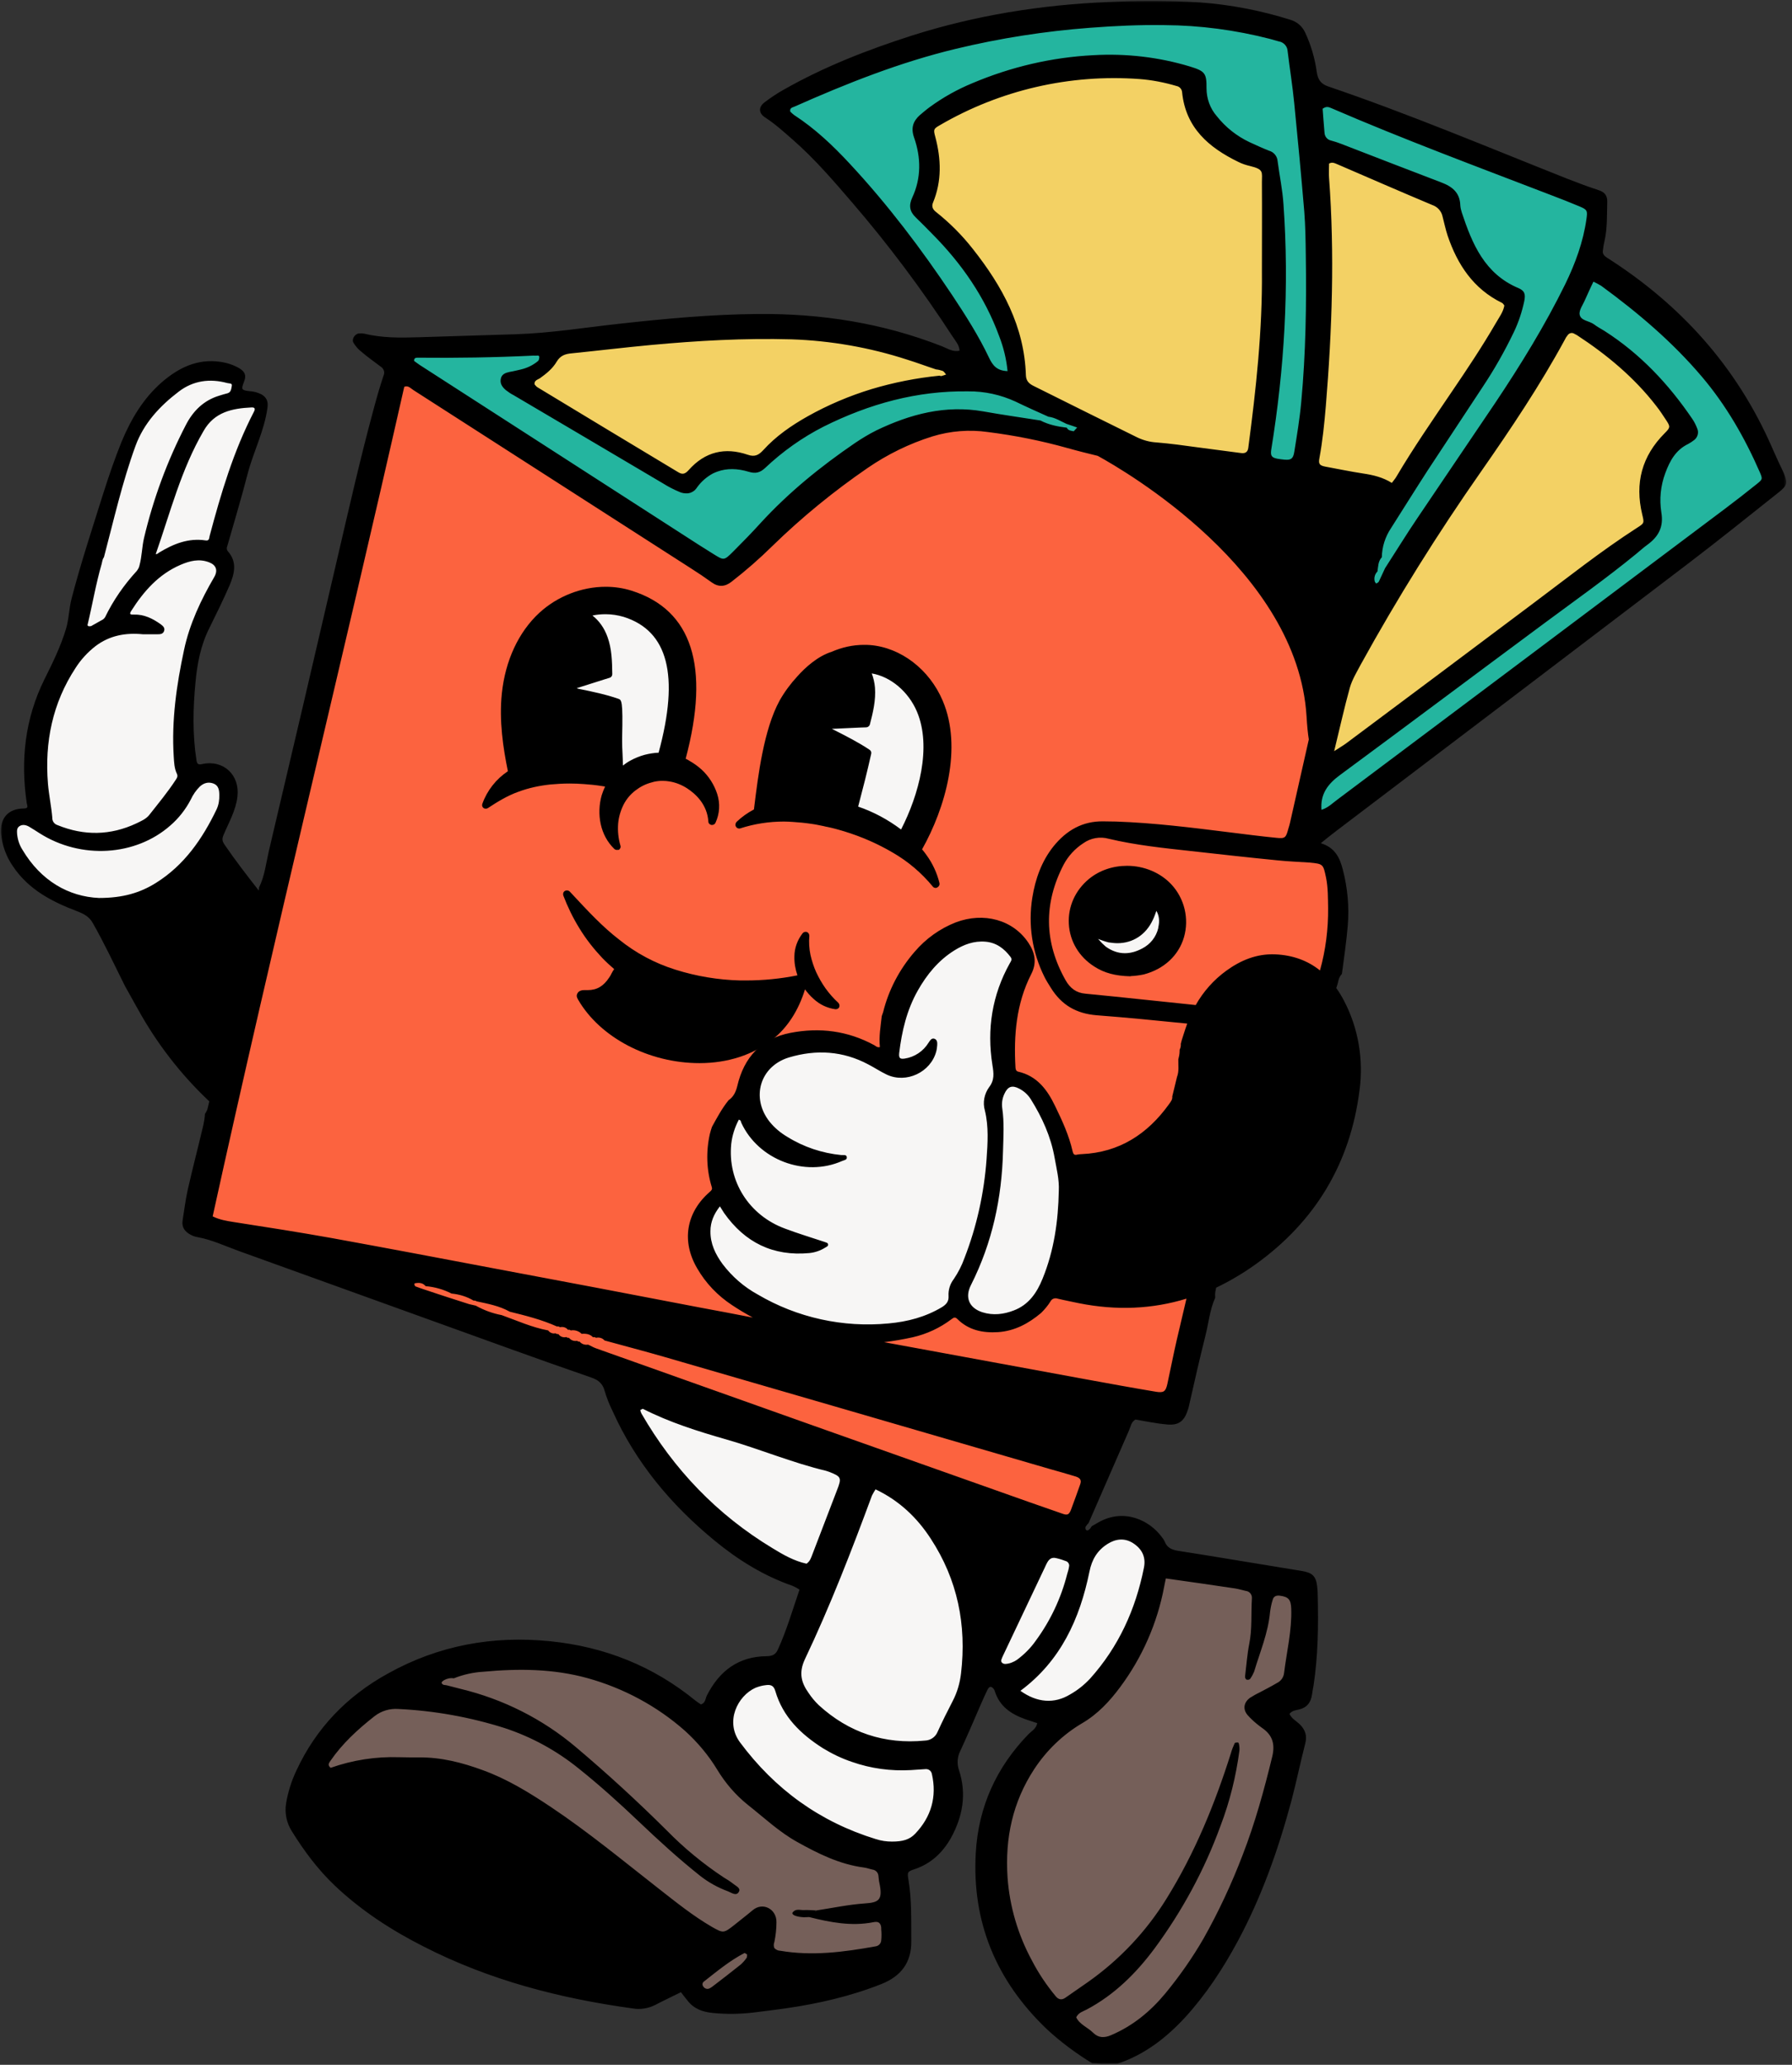 <svg width="316" height="364" viewBox="0 0 316 364" fill="none" xmlns="http://www.w3.org/2000/svg">
<rect x="0" y="0" width="316" height="364" fill="#333333" stroke="none"/>
<mask id="mask0_2_96" style="mask-type:luminance" maskUnits="userSpaceOnUse" x="0" y="0" width="316" height="364">
<path d="M315.144 0H0V364H315.144V0Z" fill="white"/>
</mask>
<g mask="url(#mask0_2_96)">
<path d="M235.231 133.089C235.097 133.089 234.964 133.056 234.831 132.956C234.597 132.789 234.497 132.522 234.564 132.256C234.897 130.955 235.164 129.721 235.464 128.52C236.098 125.886 236.665 123.418 237.365 121.017C237.732 119.75 238.366 118.582 238.999 117.448C239.099 117.248 239.233 117.048 239.333 116.848C245.803 105.143 252.973 93.637 260.643 82.665C265.645 75.528 270.848 67.791 275.317 59.587C275.45 59.254 275.65 58.954 275.85 58.687C276.15 58.254 276.617 57.987 277.151 57.987C277.384 57.987 277.618 58.053 277.818 58.153C278.018 58.254 278.251 58.353 278.451 58.487C284.421 62.422 289.057 66.557 292.592 71.126C293.292 71.993 293.859 72.894 294.459 73.794C295.26 74.995 295.293 75.562 294.026 76.796C290.157 80.631 288.923 85.1 290.19 90.502C290.624 92.27 290.491 92.603 288.99 93.537C283.987 96.772 279.152 100.44 274.483 104.009C273.216 104.976 271.982 105.91 270.714 106.877C259.809 115.081 248.704 123.385 237.732 131.555C237.398 131.789 237.065 132.022 236.565 132.322C236.298 132.489 235.964 132.689 235.564 132.956C235.498 133.056 235.364 133.089 235.231 133.089ZM245.436 85.767C245.302 85.767 245.202 85.733 245.069 85.667C243.535 84.7 241.834 84.333 240.233 84.099C238.566 83.832 236.865 83.532 235.231 83.199C234.697 83.099 234.164 82.999 233.597 82.899C232.396 82.665 231.696 82.198 231.963 80.631C232.563 77.496 232.863 74.261 233.096 71.493C234.364 56.153 234.564 43.413 233.663 31.407C233.63 30.807 233.63 30.207 233.63 29.64V28.873C233.63 28.639 233.763 28.406 233.964 28.306C234.23 28.139 234.53 28.072 234.831 28.072C235.231 28.072 235.564 28.206 235.864 28.339C235.931 28.372 238.366 29.44 239.533 29.94C243.835 31.808 248.304 33.742 252.739 35.576C253.873 35.943 254.707 36.91 254.94 38.077C255.007 38.311 255.04 38.544 255.107 38.778C255.34 39.678 255.541 40.545 255.807 41.379C257.708 47.015 260.643 50.683 265.045 52.818C265.312 52.918 265.445 53.151 265.579 53.284C265.612 53.318 265.645 53.385 265.679 53.418C265.812 53.585 265.879 53.785 265.845 53.985C265.679 55.019 265.145 55.852 264.645 56.653C264.511 56.853 264.378 57.086 264.245 57.286C261.743 61.588 258.942 65.757 256.441 69.425L255.274 71.126C252.372 75.428 249.371 79.831 246.703 84.366C246.536 84.633 246.369 84.866 246.169 85.133L245.869 85.533C245.836 85.667 245.636 85.767 245.436 85.767ZM219.123 80.531C218.99 80.531 218.856 80.531 218.723 80.497C217.889 80.397 217.022 80.264 216.188 80.164C214.488 79.93 212.82 79.697 211.119 79.497C208.751 79.163 206.317 78.83 203.849 78.63C202.615 78.563 201.381 78.23 200.247 77.696C194.144 74.695 188.008 71.626 181.972 68.625C181.172 68.225 180.238 67.591 180.204 66.157C179.971 58.82 177.136 52.084 171 44.313C169.132 41.946 166.965 39.778 164.597 37.877C163.496 37.01 163.596 36.076 163.863 35.443C165.231 32.108 165.364 28.473 164.263 24.304C163.83 22.703 163.997 22.303 165.364 21.503C174.769 16 185.507 13.098 196.412 13.098C197.913 13.098 199.447 13.165 200.948 13.265C203.215 13.432 205.45 13.866 207.651 14.499C208.451 14.666 209.052 15.366 209.118 16.2C209.619 21.336 212.553 24.938 218.656 27.906C219.29 28.206 219.957 28.439 220.624 28.606C223.025 29.206 223.258 29.873 223.225 31.507V32.141C223.258 35.609 223.225 39.144 223.225 42.579V47.782C223.325 58.587 222.125 69.192 220.791 79.03C220.657 79.997 220.057 80.531 219.123 80.531Z" fill="#F3D164"/>
<path d="M227.093 179.678C226.826 179.678 226.56 179.645 226.293 179.612C224.325 179.378 222.324 179.145 220.357 178.945C219.389 178.845 218.389 178.745 217.422 178.611C212.253 178.044 207.05 177.511 201.881 176.977L200.347 176.81C197.412 176.477 194.377 176.143 191.409 175.877C189.642 175.71 188.308 174.843 187.374 173.175C183.472 166.239 183.372 159.169 187.041 152.132C187.908 150.531 189.175 149.164 190.709 148.163C191.743 147.43 192.91 147.063 194.177 147.063C194.711 147.063 195.245 147.129 195.745 147.263C200.047 148.263 204.582 148.797 208.984 149.297L210.185 149.431C215.221 149.997 220.357 150.564 225.392 151.065C226.593 151.198 227.86 151.265 229.061 151.331C229.761 151.365 230.428 151.432 231.128 151.465C233.73 151.665 233.963 151.898 234.53 154.5V154.533C234.864 156.067 234.864 157.634 234.897 159.135C234.897 159.435 234.897 159.769 234.93 160.069C234.997 164.204 234.363 168.506 232.963 173.175C232.562 174.543 231.996 175.877 231.262 177.11C230.228 178.811 228.861 179.678 227.093 179.678ZM198.746 153.999C196.545 153.999 194.478 154.7 192.877 156C190.776 157.735 189.642 160.202 189.775 162.804C189.909 165.438 191.343 167.773 193.644 169.273C195.211 170.274 196.912 170.741 199.313 170.807C200.014 170.774 200.681 170.674 201.381 170.541C204.482 169.74 206.683 167.739 207.484 164.905C208.284 162.103 207.55 159.002 205.55 156.867C203.882 155.033 201.414 153.999 198.746 153.999Z" fill="#FC633F"/>
<path d="M120.31 84.199C119.943 84.199 119.576 84.066 119.143 83.832C110.939 78.83 102.601 73.794 94.331 68.792C94.297 68.759 94.264 68.759 94.231 68.725C94.031 68.558 93.83 68.325 93.697 68.125C93.63 68.058 93.597 67.958 93.597 67.858C93.463 66.824 94.231 66.424 94.597 66.257C94.664 66.224 94.764 66.191 94.831 66.124C95.865 65.39 96.898 64.556 97.566 63.456C98.366 62.089 99.533 61.789 100.7 61.655C102.735 61.455 104.802 61.222 106.77 61.022C109.338 60.721 112.006 60.455 114.64 60.188C122.511 59.454 129.047 59.121 135.217 59.121C136.684 59.121 138.152 59.154 139.586 59.187C146.556 59.421 153.459 60.621 160.129 62.789C161.329 63.156 162.53 63.589 163.731 64.023C164.231 64.19 164.731 64.356 165.198 64.523C165.598 64.59 166.032 64.69 166.432 64.823C166.465 64.823 166.465 64.823 166.499 64.857C166.799 64.99 166.999 65.257 167.165 65.457C167.199 65.524 167.266 65.59 167.299 65.624C167.466 65.79 167.499 66.024 167.466 66.257C167.432 66.491 167.232 66.657 167.032 66.724C166.932 66.758 166.865 66.791 166.765 66.824C166.565 66.891 166.365 66.958 166.165 66.991C166.098 67.024 166.032 67.024 165.965 67.024C165.832 67.024 165.698 66.991 165.631 66.958C161.663 67.358 157.728 68.125 153.892 69.292C150.024 70.459 146.289 72.06 142.754 74.028C139.486 75.862 137.051 77.73 135.083 79.864C134.55 80.464 133.85 81.064 132.782 81.064C132.416 81.064 132.049 80.998 131.615 80.864C130.448 80.464 129.347 80.264 128.28 80.264C125.879 80.264 123.745 81.298 121.944 83.365C121.544 83.732 121.043 84.199 120.31 84.199Z" fill="#F3D164"/>
<path d="M187.908 267.654C187.674 267.654 187.408 267.587 187.041 267.487C185.14 266.82 183.206 266.153 181.305 265.486C155.826 256.448 130.38 247.411 104.901 238.373C104.535 238.24 104.168 238.073 103.801 237.873C103.734 237.84 103.634 237.806 103.567 237.739H103.401C102.834 237.739 102.334 237.539 101.9 237.173C101.767 237.173 101.667 237.139 101.566 237.072H101.466C100.933 237.072 100.399 236.872 99.999 236.506C99.899 236.506 99.766 236.472 99.666 236.406H99.499C98.965 236.406 98.465 236.205 98.098 235.872C97.965 235.839 97.831 235.805 97.698 235.739H97.565C97.031 235.739 96.531 235.505 96.197 235.138C94.063 234.705 92.062 233.971 90.128 233.204C89.494 232.971 88.827 232.704 88.16 232.47C86.526 232.17 84.959 231.603 83.525 230.769L82.424 230.503H82.357L78.522 229.269L77.088 228.802L74.687 228.001L74.287 227.868C73.82 227.701 73.32 227.535 72.853 227.334C72.453 227.168 72.353 226.768 72.286 226.534V226.467C72.252 226.401 72.252 226.334 72.252 226.267C72.252 225.8 72.719 225.5 73.086 225.467C73.286 225.434 73.453 225.434 73.62 225.434C74.253 225.434 74.787 225.634 75.221 226.034C76.755 226.201 78.255 226.634 79.656 227.334C80.99 227.468 82.324 227.901 83.525 228.568C83.725 228.568 83.925 228.635 84.091 228.735L84.192 228.769C86.126 229.169 88.127 229.569 89.961 230.569C92.662 231.236 95.464 231.937 98.132 233.104H98.165C98.365 233.104 98.532 233.137 98.698 233.237H98.898C99.399 233.237 99.866 233.404 100.233 233.738C100.366 233.738 100.499 233.771 100.599 233.838H100.833C101.466 233.838 102.1 234.071 102.6 234.471H102.767C103.501 234.471 104.101 234.671 104.601 235.072C104.735 235.072 104.901 235.105 105.035 235.172H105.268C105.835 235.172 106.369 235.372 106.769 235.739C107.836 236.039 108.903 236.305 110.004 236.606C112.338 237.239 114.739 237.873 117.074 238.54C139.751 245.143 162.429 251.713 185.106 258.316C185.64 258.483 186.207 258.616 186.741 258.783C187.708 259.05 188.708 259.35 189.709 259.65C190.309 259.85 190.709 260.117 190.909 260.517C191.109 260.917 191.109 261.384 190.943 261.918C190.409 263.418 189.875 264.953 189.275 266.453C189.208 266.787 188.875 267.654 187.908 267.654Z" fill="#FC633F"/>
<path d="M232.963 143.428C232.83 143.428 232.696 143.394 232.596 143.294C232.43 143.194 232.33 142.994 232.296 142.794C232.029 139.359 234.03 137.391 235.831 136.091C243.135 130.722 250.505 125.219 257.675 119.883C262.444 116.348 267.213 112.78 271.982 109.245C273.216 108.311 274.483 107.41 275.717 106.477C279.786 103.475 284.021 100.374 287.99 97.139C288.19 96.972 288.423 96.772 288.623 96.605C289.057 96.238 289.524 95.838 290.024 95.505C291.925 94.137 292.592 92.603 292.225 90.436C291.825 88.001 292.091 85.466 292.959 83.165C293.692 81.131 294.826 78.863 297.327 77.663C297.661 77.496 297.961 77.296 298.228 77.062L298.261 77.029C298.628 76.729 298.761 76.229 298.595 75.795C298.395 75.228 298.128 74.695 297.794 74.228C293.359 67.658 288.356 62.656 282.554 58.92C282.353 58.787 282.12 58.654 281.92 58.52C281.486 58.254 281.053 58.02 280.653 57.687C280.453 57.52 280.119 57.42 279.786 57.286C279.052 57.02 278.085 56.653 277.885 55.586C277.751 54.785 278.151 54.051 278.552 53.318C278.685 53.051 278.818 52.818 278.919 52.617L279.252 51.884L279.585 51.15L279.686 50.883C279.786 50.683 279.852 50.517 279.952 50.316C280.052 50.083 280.186 49.849 280.286 49.583L280.353 49.416C280.419 49.249 280.553 49.116 280.719 49.083C280.786 49.049 280.853 49.049 280.953 49.049C281.053 49.049 281.153 49.083 281.253 49.116C281.753 49.349 282.22 49.616 282.687 49.883L282.72 49.916C290.324 55.486 295.993 60.588 300.596 66.024C304.597 70.726 307.966 76.296 310.934 83.032C311.567 84.499 311.467 84.866 310.1 85.933L309.8 86.167C308.099 87.534 306.332 88.935 304.531 90.269C282.12 107.077 259.176 124.285 236.298 141.427C236.065 141.593 235.865 141.76 235.664 141.927C234.964 142.494 234.197 143.128 233.13 143.428H232.963ZM242.668 103.542H242.534C242.334 103.509 242.201 103.408 242.101 103.242C242.068 103.208 242.068 103.175 242.034 103.142C241.934 103.008 241.767 102.808 241.734 102.541C241.601 101.808 241.767 101.041 242.234 100.474C242.234 100.34 242.268 100.24 242.268 100.107C242.334 99.44 242.434 98.673 242.968 98.006C243.068 96.172 243.635 94.371 244.669 92.803C245.369 91.669 246.103 90.536 246.803 89.435C248.237 87.201 249.705 84.866 251.172 82.599C252.773 80.131 254.407 77.663 256.008 75.262C257.608 72.861 259.242 70.359 260.843 67.925C262.878 64.857 264.712 61.622 266.312 58.287C267.113 56.619 267.713 54.819 268.113 53.018C268.347 51.95 268.18 51.75 267.446 51.417C261.21 48.782 258.909 43.213 257.108 37.71C256.941 37.277 256.841 36.777 256.808 36.31C256.741 34.575 255.874 33.575 253.84 32.808C249.905 31.307 245.903 29.773 242.068 28.273C240.133 27.539 238.199 26.772 236.265 26.038C235.731 25.838 235.164 25.638 234.531 25.438C233.63 25.204 232.963 24.404 232.93 23.47C232.796 22.136 232.696 20.802 232.63 19.635L232.596 19.235C232.596 19.001 232.663 18.801 232.863 18.668C233.23 18.368 233.597 18.234 233.997 18.234C234.364 18.234 234.631 18.368 234.864 18.434L234.931 18.468C245.369 22.97 256.174 27.105 266.613 31.107C268.98 32.008 271.382 32.941 273.749 33.842C275.417 34.475 277.118 35.142 278.818 35.843C280.486 36.543 280.619 37.077 280.386 38.744C279.852 42.479 278.618 46.315 276.584 50.416C273.449 56.819 269.514 63.489 264.211 71.36C261.977 74.661 259.709 78.03 257.508 81.264C255.174 84.7 252.773 88.234 250.438 91.736C249.138 93.671 247.87 95.671 246.636 97.639C246.036 98.606 245.402 99.573 244.802 100.54C244.669 100.807 244.569 101.074 244.435 101.341L244.235 101.774C244.068 102.141 243.902 102.508 243.702 102.875C243.702 102.908 243.668 102.908 243.668 102.908C243.535 103.142 243.335 103.242 243.168 103.342C243.135 103.375 243.101 103.375 243.068 103.408C242.968 103.509 242.835 103.542 242.668 103.542ZM226.927 81.665C226.794 81.665 226.627 81.665 226.46 81.631C226.027 81.598 225.56 81.531 225.126 81.431C223.792 81.165 223.325 80.498 223.559 79.13C225.993 64.023 226.694 49.883 225.726 35.976C225.626 34.375 225.36 32.741 225.093 31.174C224.959 30.273 224.793 29.34 224.659 28.406C224.592 27.772 224.192 27.272 223.625 27.105C223.592 27.105 223.592 27.105 223.559 27.072C222.492 26.638 221.358 26.138 220.024 25.505C217.723 24.404 215.688 22.77 214.087 20.769C212.82 19.302 212.087 17.367 212.087 15.366C212.12 13.065 212.02 12.932 209.652 12.232C205.117 10.864 200.448 10.164 195.712 10.164C194.745 10.164 193.778 10.197 192.844 10.264C185.54 10.631 178.437 12.298 171.734 15.166C169.133 16.267 166.631 17.634 164.364 19.302C163.763 19.768 163.163 20.235 162.696 20.669C161.629 21.636 161.362 22.603 161.829 23.937C163.196 27.839 163.063 31.541 161.462 35.009C160.962 36.11 161.095 36.91 161.929 37.71L161.963 37.744C162.93 38.678 163.93 39.645 164.897 40.645C170.5 46.281 174.402 52.284 176.836 58.92C177.603 60.922 178.137 63.056 178.337 65.224C178.37 65.424 178.304 65.59 178.17 65.757C178.037 65.891 177.87 65.957 177.67 65.957H177.637C175.469 65.857 174.535 64.79 173.802 63.189C171.901 59.221 169.466 55.486 167.332 52.284C161.462 43.48 155.593 35.943 149.356 29.206C145.888 25.471 142.82 22.77 139.652 20.702C139.652 20.702 139.618 20.702 139.618 20.669C139.352 20.469 139.085 20.235 138.851 19.968C138.785 19.869 138.718 19.768 138.685 19.668C138.518 18.935 138.851 18.401 139.685 18.101C139.719 18.101 139.785 18.068 139.819 18.068C148.056 14.533 157.861 10.464 168.466 7.929C176.236 6.062 184.24 4.828 192.21 4.228C196.379 3.927 200.147 3.761 203.716 3.761H205.35C211.686 3.794 218.023 4.628 224.159 6.229C224.426 6.295 224.659 6.362 224.893 6.429C225.159 6.495 225.393 6.595 225.626 6.629C226.794 6.796 227.661 7.796 227.727 8.963C227.861 10.197 228.061 11.431 228.228 12.665C228.461 14.466 228.728 16.3 228.928 18.168C229.595 24.504 230.195 30.94 230.695 37.277C230.896 39.845 230.929 42.379 230.962 44.98C231.096 55.419 230.862 63.423 230.162 70.926C229.928 73.461 229.528 75.995 229.128 78.463L228.928 79.831C228.761 80.698 228.394 81.665 226.927 81.665ZM127.513 99.173C126.912 99.173 126.345 98.84 125.445 98.273C123.811 97.272 122.143 96.205 120.309 95.004L73.62 64.923C73.353 64.757 73.12 64.556 72.886 64.39C72.787 64.323 72.686 64.256 72.62 64.19C72.453 64.056 72.353 63.889 72.353 63.689C72.32 63.223 72.486 62.922 72.653 62.756C72.987 62.389 73.454 62.389 73.62 62.389C75.054 62.422 76.522 62.422 77.922 62.422C83.258 62.422 88.661 62.289 93.963 62.022H94.73C95.13 62.022 95.397 62.189 95.497 62.355C95.631 62.522 95.764 62.789 95.664 63.189V63.223C95.631 63.489 95.564 63.889 95.231 64.156C94.263 64.957 93.063 65.557 91.829 65.79C91.529 65.857 91.262 65.924 90.995 65.991C90.662 66.057 90.295 66.157 89.961 66.224C89.128 66.391 88.961 66.591 88.894 66.958C88.828 67.425 89.028 67.825 89.594 68.258C89.961 68.558 90.395 68.825 90.828 69.059C99.633 74.261 108.437 79.464 117.241 84.633C118.142 85.166 119.042 85.667 120.009 86.067C120.343 86.234 120.676 86.3 121.043 86.3H121.21C121.343 86.3 121.51 86.234 121.643 86.167L121.843 86.034C121.943 85.967 122.043 85.9 122.11 85.767L122.177 85.7C122.21 85.667 122.243 85.6 122.31 85.567C123.111 84.466 124.144 83.532 125.345 82.899C125.345 82.899 125.378 82.899 125.378 82.865L125.512 82.799L126.212 82.499C127.079 82.198 128.013 82.032 128.98 82.032C129.981 82.032 131.014 82.198 132.115 82.532C132.448 82.632 132.715 82.665 132.982 82.665C133.482 82.665 133.882 82.465 134.349 82.032C137.484 79.064 141.019 76.529 144.888 74.595C153.358 70.359 161.596 68.292 170.066 68.292H170.8C173.701 68.292 176.636 68.925 179.271 70.159C180.605 70.793 182.005 71.427 183.339 72.027C183.873 72.26 184.44 72.527 184.974 72.76C185.941 72.894 186.774 73.327 187.541 73.728C187.775 73.861 188.008 73.961 188.242 74.061C188.842 74.261 189.476 74.461 190.076 74.695C190.276 74.761 190.443 74.928 190.509 75.162C190.576 75.395 190.509 75.595 190.343 75.762L189.742 76.429C189.609 76.562 189.442 76.662 189.242 76.662H189.109C189.042 76.662 188.975 76.629 188.942 76.629C188.542 76.562 188.008 76.462 187.608 75.995C186.141 75.795 184.607 75.495 183.173 74.761C182.172 74.595 181.138 74.461 180.138 74.294C177.87 73.961 175.502 73.594 173.201 73.194C171.801 72.927 170.333 72.827 168.899 72.827C164.464 72.827 159.962 73.994 154.759 76.496C153.458 77.129 152.191 77.863 151.024 78.697C144.421 83.232 139.052 87.768 134.583 92.603C133.215 94.104 131.648 95.705 129.68 97.672C128.847 98.606 128.28 99.173 127.513 99.173Z" fill="#24B59F"/>
<path d="M204.616 246.077C204.383 246.077 204.116 246.044 203.749 245.977C199.814 245.31 195.845 244.576 192.01 243.876L191.176 243.709C177.837 241.275 164.297 238.773 150.991 236.306C145.421 235.272 139.752 234.171 134.249 233.137C130.614 232.437 127.012 231.737 123.377 231.07C111.305 228.769 99.032 226.434 86.96 224.166L82.758 223.366C74.787 221.865 66.55 220.298 58.413 218.83C53.544 217.963 48.575 217.163 43.773 216.396L41.038 215.962C39.771 215.762 38.47 215.562 37.169 214.895C36.903 214.762 36.769 214.462 36.836 214.162C42.939 186.448 49.542 158.368 55.912 131.255C60.781 110.512 65.816 89.068 70.619 67.925C70.652 67.725 70.785 67.558 70.986 67.458C71.186 67.358 71.419 67.325 71.653 67.325C72.219 67.325 72.653 67.658 72.987 67.925C73.087 67.992 73.153 68.058 73.253 68.125C89.528 78.563 105.969 89.135 122.143 99.54C123.511 100.407 124.711 101.241 125.878 102.075C126.312 102.408 126.746 102.541 127.146 102.541C127.613 102.541 128.08 102.341 128.58 101.941C131.081 100.007 133.482 97.906 135.75 95.671C140.952 90.602 146.622 85.967 152.625 81.865C156.193 79.397 160.095 77.529 164.23 76.229C166.431 75.562 168.732 75.195 171.067 75.195C172.134 75.195 173.235 75.262 174.302 75.428C179.071 76.029 183.84 76.996 188.442 78.263C190.009 78.697 191.71 79.13 193.744 79.63C193.811 79.63 193.844 79.664 193.911 79.697C196.412 81.064 205.217 86.134 213.654 94.104C224.526 104.376 230.395 115.147 231.062 126.153C231.162 127.754 231.296 129.121 231.462 130.155V130.388C230.362 135.324 229.228 140.226 228.127 145.162L227.927 145.862L227.861 146.129C227.527 147.396 227.26 148.297 225.826 148.297C225.626 148.297 225.359 148.297 224.993 148.23C222.625 147.997 220.257 147.696 217.956 147.396L216.022 147.163C209.719 146.396 203.216 145.595 196.812 145.362H194.378C191.21 145.362 188.575 146.729 186.341 149.531C184.507 151.832 183.339 154.666 182.739 158.268C181.972 162.937 182.706 167.606 184.807 171.841C185.14 172.475 185.507 173.075 185.907 173.676C187.675 176.51 190.076 177.944 193.478 178.211C199.18 178.645 204.95 179.212 210.519 179.778C213.087 180.045 215.688 180.312 218.256 180.545C218.356 180.545 218.456 180.579 218.556 180.579C219.123 180.612 219.89 180.679 220.524 181.346C220.657 181.479 220.691 181.646 220.691 181.813C220.691 182.246 220.657 182.68 220.557 183.113V183.147C216.422 200.855 212.287 218.597 208.118 236.306C207.751 237.806 207.451 239.34 207.151 240.808C206.917 241.875 206.684 243.009 206.45 244.076C206.317 245.076 205.984 246.077 204.616 246.077Z" fill="#FC633F"/>
<path d="M194.511 359.765C193.677 359.765 192.944 359.431 192.277 358.798C191.976 358.497 191.576 358.231 191.209 357.964C190.476 357.464 189.642 356.897 189.175 355.929C189.075 355.729 189.075 355.529 189.175 355.363C189.609 354.462 190.342 354.129 190.943 353.862C191.076 353.795 191.209 353.762 191.309 353.695C195.645 351.394 199.48 347.926 203.082 343.09C207.917 336.553 211.819 329.35 214.621 321.68C216.188 317.544 217.288 313.242 217.889 308.874C217.855 309.007 217.789 309.14 217.755 309.274C214.52 319.412 210.819 327.849 206.35 335.053C202.681 340.989 197.913 346.025 192.21 349.993C191.276 350.66 190.309 351.327 189.342 351.961L188.241 352.695C187.874 352.961 187.508 353.061 187.141 353.061C186.607 353.061 186.14 352.795 185.707 352.328C184.006 350.327 182.572 348.159 181.371 345.825C178.87 341.222 177.403 336.22 177.036 330.984C176.536 323.514 178.103 317.144 181.838 311.441C184.039 308.073 187.041 305.172 190.509 303.138C192.843 301.77 194.911 299.836 196.979 296.968C200.814 291.832 203.449 285.829 204.649 279.56C204.682 279.359 204.716 279.159 204.783 278.926C204.816 278.692 204.883 278.426 204.949 278.092C205.016 277.759 205.283 277.559 205.616 277.559H205.716L207.617 277.825C211.186 278.326 214.554 278.826 217.955 279.326C218.356 279.393 218.756 279.493 219.123 279.593C219.356 279.66 219.59 279.726 219.856 279.76C220.857 279.893 221.591 280.827 221.457 281.827C221.39 282.694 221.39 283.628 221.39 284.495C221.357 286.263 221.357 288.064 220.99 289.864C220.723 291.198 220.59 292.632 220.423 294C220.39 294.333 220.357 294.667 220.323 294.967C220.423 294.8 220.523 294.6 220.59 294.4C220.857 293.5 221.157 292.599 221.457 291.732C222.291 289.264 223.125 286.73 223.358 284.095C223.458 283.295 223.625 282.528 223.825 281.794C224.025 281.027 224.592 280.56 225.426 280.56C225.526 280.56 225.626 280.56 225.759 280.593C227.627 280.827 228.294 281.561 228.36 283.495C228.46 286.296 228.027 289.031 227.593 291.665C227.427 292.766 227.227 293.866 227.093 295C226.96 295.967 226.359 296.801 225.492 297.235C224.859 297.602 224.192 297.935 223.558 298.302C223.191 298.502 222.791 298.702 222.424 298.902C221.857 299.169 221.324 299.469 220.824 299.803C220.423 300.069 220.19 300.436 220.157 300.77C220.123 301.103 220.223 301.47 220.523 301.837C220.99 302.37 221.524 302.837 222.057 303.304C222.358 303.571 222.691 303.804 223.025 304.038C224.992 305.372 225.659 307.239 225.059 309.741C223.325 316.877 221.724 322.28 219.79 327.216C217.822 332.351 215.488 337.354 212.82 342.089C210.819 345.524 208.551 348.826 206.016 351.861C203.115 355.363 199.914 357.83 196.212 359.398C195.578 359.631 195.011 359.765 194.511 359.765ZM124.744 351.294C124.244 351.294 123.777 351.027 123.477 350.627C123.077 350.093 123.143 349.326 123.644 348.893C123.944 348.659 124.244 348.426 124.511 348.192C126.512 346.592 128.579 344.958 130.947 343.724C131.047 343.657 131.181 343.657 131.281 343.657C131.581 343.657 131.781 343.824 131.948 343.957C131.981 343.99 132.014 344.024 132.048 344.024C132.281 344.157 132.381 344.391 132.381 344.657V344.791C132.381 344.991 132.381 345.324 132.181 345.591C131.848 346.058 131.481 346.492 131.047 346.858C129.546 348.059 128.012 349.226 126.545 350.36L126.045 350.76C125.845 350.927 125.611 351.06 125.378 351.194C125.211 351.227 124.978 351.294 124.744 351.294ZM143.12 345.058C141.152 345.058 139.318 344.924 137.517 344.624C137.017 344.591 136.516 344.391 136.15 344.024C136.116 343.99 136.083 343.957 136.083 343.924C136.016 343.857 135.983 343.757 135.95 343.69C135.916 343.657 135.916 343.624 135.916 343.59C135.783 343.157 135.783 342.656 135.916 342.223C136.15 341.122 136.283 340.022 136.283 338.921C136.316 338.288 136.083 337.754 135.716 337.354C135.383 336.987 134.916 336.787 134.449 336.787C134.015 336.787 133.582 336.954 133.182 337.287C132.348 337.988 131.514 338.655 130.68 339.288C130.414 339.488 130.18 339.688 129.913 339.888C128.879 340.689 128.279 341.189 127.479 341.189C126.845 341.189 126.245 340.856 125.244 340.289C122.176 338.521 119.375 336.32 116.64 334.186L115.84 333.552C114.573 332.552 113.272 331.551 112.005 330.551C107.102 326.682 102.067 322.68 96.797 319.179C93.162 316.777 89.227 314.31 84.892 312.742C80.79 311.241 77.388 310.541 74.187 310.541H73.153C72.186 310.541 71.219 310.508 70.418 310.508C70.018 310.508 69.651 310.474 69.251 310.474C65.616 310.474 62.014 311.108 58.579 312.342C58.513 312.375 58.446 312.375 58.346 312.375C58.179 312.375 58.046 312.309 57.912 312.209C57.212 311.642 57.112 310.941 57.679 310.208L57.745 310.141C59.713 307.34 62.214 304.772 65.716 302.07C66.883 301.17 68.35 300.67 69.851 300.67C70.018 300.67 70.185 300.67 70.352 300.703C76.754 301.003 83.124 302.17 89.26 304.105C94.129 305.705 98.598 308.14 102.567 311.375C105.868 314.009 109.237 316.977 113.139 320.713C117.307 324.714 120.609 327.616 123.844 330.184C125.311 331.318 126.912 332.251 128.679 332.885C128.813 332.952 128.98 333.018 129.113 333.085C129.313 333.185 129.613 333.319 129.747 333.319C129.647 333.219 129.446 333.085 129.313 332.985C129.18 332.885 129.013 332.785 128.879 332.685C128.413 332.318 127.912 331.985 127.379 331.651C123.677 329.217 120.242 326.382 117.174 323.247C112.071 318.178 106.702 313.276 101.2 308.607C95.43 303.738 88.493 300.236 81.157 298.469L79.656 298.068C79.356 298.002 79.022 297.902 78.722 297.835L78.322 297.768C78.055 297.735 77.822 297.635 77.622 297.435L77.588 297.401C77.322 297.101 77.288 296.834 77.288 296.634C77.355 296.168 77.722 295.901 77.955 295.767C77.955 295.767 78.022 295.734 78.022 295.701C78.522 295.4 79.122 295.234 79.689 295.234H80.023C81.724 294.567 83.491 294.2 85.325 294.066C87.727 293.833 89.894 293.733 91.962 293.733C96.331 293.733 100.232 294.233 103.868 295.234C110.304 297.001 116.34 300.269 121.343 304.705C123.61 306.739 125.578 309.107 127.145 311.708C128.546 314.009 130.314 316.044 132.415 317.711C133.148 318.278 133.882 318.912 134.582 319.479C136.583 321.146 138.651 322.847 140.952 324.148C145.021 326.449 148.556 328.083 152.524 328.616C152.891 328.683 153.224 328.75 153.525 328.85C153.725 328.917 153.891 328.95 154.092 328.983C154.925 329.117 155.559 329.75 155.692 330.584C155.726 330.751 155.726 330.917 155.759 331.084C155.792 331.318 155.792 331.584 155.859 331.785C156.226 333.519 156.159 334.519 155.659 335.22C155.059 336.02 153.925 336.187 152.624 336.253C150.657 336.387 148.656 336.754 146.721 337.087C145.888 337.22 145.021 337.387 144.187 337.487H144.053C143.82 337.487 143.62 337.454 143.386 337.454C145.621 337.988 148.189 338.554 150.757 338.554C151.891 338.554 152.958 338.454 153.992 338.254C154.192 338.221 154.392 338.188 154.558 338.188C155.225 338.188 155.726 338.521 155.959 339.088C155.992 339.188 156.026 339.255 156.059 339.355C156.093 339.522 156.126 339.655 156.159 339.822V340.122C156.193 340.756 156.159 341.456 156.093 342.123C156.026 342.99 155.359 343.657 154.492 343.79C150.89 344.457 147.055 345.058 143.12 345.058ZM129.68 333.252C129.647 333.252 129.647 333.252 129.68 333.252V333.252Z" fill="#755F59"/>
<path d="M198.346 169.373C196.879 169.373 195.478 168.906 194.178 167.939L194.144 167.906C193.644 167.506 193.21 167.039 192.777 166.539C192.477 166.305 192.277 165.972 192.143 165.605C192.077 165.471 192.01 165.305 191.977 165.171C191.776 165.005 191.676 164.771 191.676 164.538C191.676 164.171 191.843 163.871 192.21 163.671C192.41 163.571 192.644 163.504 192.844 163.504C193.277 163.504 193.644 163.771 193.844 164.171C194.478 164.438 195.145 164.671 195.845 164.838C196.279 164.904 196.679 164.971 197.079 164.971C199.28 164.971 201.114 163.771 202.115 161.636C202.382 161.069 202.582 160.469 202.782 159.835C202.882 159.569 202.982 159.268 203.082 159.002C203.149 158.802 203.349 158.635 203.549 158.568H203.682C203.849 158.568 204.016 158.635 204.149 158.768C205.516 160.136 205.983 161.87 205.55 163.837C205.116 165.838 203.849 167.506 202.015 168.406C200.781 169.04 199.547 169.373 198.346 169.373ZM184.94 300.503C183.139 300.503 181.338 299.869 179.604 298.602C179.437 298.468 179.337 298.268 179.337 298.068C179.337 297.868 179.437 297.668 179.604 297.535C185.807 292.932 189.575 286.396 191.476 276.958C191.977 274.524 193.077 272.823 194.945 271.656C195.878 271.055 196.812 270.755 197.746 270.755C198.58 270.755 199.413 270.989 200.18 271.489C202.048 272.689 202.848 274.457 202.415 276.525C200.814 284.428 197.646 290.931 192.744 296.401C191.676 297.535 190.442 298.535 189.108 299.302C187.775 300.103 186.374 300.503 184.94 300.503ZM177.303 294.033C176.803 294.033 176.369 293.833 176.102 293.466C175.869 293.166 175.835 292.766 175.969 292.399C176.069 292.099 176.202 291.765 176.336 291.465C178.77 286.296 181.238 281.16 183.673 275.991C183.706 275.891 183.873 275.524 183.939 275.424C184.139 275.024 184.673 273.957 185.84 273.957C186.04 273.957 186.274 273.99 186.507 274.057C187.108 274.19 187.741 274.39 188.341 274.657C188.375 274.657 188.408 274.69 188.442 274.724C188.875 274.991 189.175 275.457 189.175 275.991V276.124C189.075 276.658 188.942 277.225 188.775 277.725C187.708 282.027 185.807 286.029 183.172 289.598C182.239 290.965 181.071 292.165 179.704 293.133C179.037 293.666 178.203 293.966 177.303 294.033ZM160.428 307.606C154.258 307.606 148.689 305.405 143.92 301.07C143.187 300.369 142.52 299.569 141.986 298.735C140.418 296.568 140.218 294.533 141.319 292.232C145.988 282.427 149.856 272.223 153.125 263.418C153.125 263.385 153.158 263.385 153.158 263.352C153.358 262.951 153.591 262.551 153.858 262.184C153.992 261.984 154.192 261.884 154.425 261.884C154.525 261.884 154.625 261.918 154.725 261.951C158.794 263.885 162.096 266.82 164.764 270.889C169.432 277.992 171.267 286.129 170.199 295.067C169.999 296.834 169.466 298.535 168.665 300.136C167.798 301.837 166.931 303.604 165.997 305.538C165.519 306.658 164.445 307.408 163.229 307.473C162.229 307.573 161.295 307.606 160.428 307.606Z" fill="#F7F6F5"/>
<path d="M157.227 325.315C156.227 325.315 155.226 325.148 154.259 324.848C144.388 321.813 136.217 315.977 129.947 307.506C128.713 305.839 128.347 303.838 128.847 301.837C129.414 299.669 130.981 297.768 132.949 296.868C133.616 296.601 134.283 296.434 134.983 296.334C135.15 296.301 135.317 296.301 135.483 296.301C136.45 296.301 137.084 296.835 137.384 297.868C138.518 301.737 141.019 304.705 145.488 307.54C147.055 308.507 148.756 309.307 150.524 309.907C153.258 310.875 156.127 311.341 159.028 311.341C159.561 311.341 160.095 311.308 160.629 311.308C160.996 311.275 161.362 311.275 161.729 311.241C162.196 311.208 162.696 311.175 163.163 311.141H163.33C164.164 311.141 164.864 311.742 165.031 312.575C165.898 316.811 164.831 320.579 161.863 323.714C160.762 324.848 159.428 325.315 157.26 325.315H157.227ZM142.22 276.358C142.153 276.358 142.12 276.358 142.053 276.325C139.819 275.791 137.851 274.691 135.85 273.49C126.212 267.654 118.342 259.583 112.506 249.512C112.506 249.479 112.472 249.479 112.472 249.445C112.372 249.212 112.272 248.978 112.239 248.711C112.172 248.411 112.339 248.078 112.606 247.944C112.639 247.944 112.672 247.911 112.706 247.878C112.872 247.778 113.073 247.678 113.306 247.678C113.439 247.678 113.573 247.711 113.673 247.778C118.442 250.179 123.644 251.78 128.18 253.08C130.681 253.814 133.149 254.648 135.55 255.481C138.885 256.615 142.32 257.783 145.788 258.616C146.022 258.683 146.288 258.75 146.489 258.85C148.923 259.817 149.157 260.384 148.189 262.952C146.755 266.72 145.288 270.522 143.854 274.257L143.787 274.424C143.587 274.991 143.32 275.691 142.587 276.191C142.487 276.325 142.353 276.358 142.22 276.358ZM152.892 234.171C145.988 234.171 139.185 232.337 133.249 228.835C130.748 227.468 128.58 225.6 126.846 223.299C125.278 221.132 124.545 219.164 124.578 217.096C124.611 215.396 125.178 213.828 126.379 212.327C126.512 212.161 126.712 212.061 126.913 212.061H126.946C127.146 212.061 127.346 212.194 127.479 212.361C127.58 212.494 127.646 212.628 127.746 212.761C127.913 213.028 128.046 213.261 128.213 213.461C131.415 218.03 135.683 220.365 140.853 220.365C141.419 220.365 142.02 220.331 142.653 220.265C143.454 220.198 144.254 219.931 144.954 219.531C144.221 219.297 143.52 219.064 142.787 218.831C141.286 218.33 139.719 217.83 138.185 217.263C131.548 214.829 127.58 208.526 128.28 201.622C128.447 200.022 128.947 198.521 129.681 197.12C129.814 196.887 130.014 196.787 130.281 196.787H130.381C131.115 196.887 131.281 197.454 131.348 197.654C131.348 197.687 131.348 197.687 131.381 197.72C133.416 202.156 138.218 205.157 143.32 205.157C144.921 205.157 146.455 204.857 147.889 204.29C144.588 203.923 141.386 202.789 138.585 201.055C137.351 200.322 136.217 199.388 135.283 198.254C133.516 196.02 132.949 193.352 133.716 190.884C134.449 188.483 136.384 186.648 139.018 185.848C141.019 185.248 142.987 184.948 144.921 184.948C147.889 184.948 150.791 185.681 153.525 187.115C153.959 187.349 154.426 187.616 154.826 187.849C155.493 188.216 156.093 188.583 156.727 188.883C157.427 189.216 158.161 189.383 158.961 189.383C161.529 189.383 163.864 187.616 164.497 185.214C164.564 184.914 164.631 184.581 164.631 184.247C164.631 184.114 164.664 183.88 164.631 183.814H164.597C164.564 183.88 164.497 183.98 164.464 184.047C164.43 184.114 164.397 184.147 164.364 184.214C163.363 185.915 161.629 187.049 159.662 187.349C159.495 187.382 159.328 187.382 159.195 187.382C158.794 187.382 158.461 187.249 158.228 187.015C157.861 186.615 157.894 186.048 157.927 185.648C158.494 180.946 159.528 177.477 161.262 174.376C163.13 171.074 165.331 168.673 167.966 167.039C169.766 165.905 171.467 165.372 173.135 165.372C173.368 165.372 173.602 165.372 173.835 165.405C175.769 165.572 177.37 166.539 178.737 168.373C179.304 169.107 178.904 169.774 178.737 170.107L178.671 170.207C175.703 175.543 174.669 181.413 175.669 187.716C175.903 189.216 176.136 190.65 174.969 192.184C174.235 193.185 174.002 194.452 174.335 195.653C175.102 198.688 174.869 201.756 174.635 204.49C174.202 210.527 172.868 216.463 170.667 222.132C170.2 223.466 169.533 224.733 168.733 225.934C168.733 225.934 168.733 225.967 168.699 225.967C168.132 226.701 167.865 227.601 167.899 228.535C167.999 229.936 167.198 230.603 166.398 231.103C163.697 232.737 160.529 233.704 156.727 234.038C155.46 234.104 154.192 234.171 152.892 234.171Z" fill="#F7F6F5"/>
<path d="M175.469 232.337C174.635 232.337 173.835 232.204 173.035 231.97C171.701 231.537 170.733 230.77 170.3 229.736C169.866 228.702 169.966 227.468 170.633 226.201C174.168 219.231 176.003 211.594 176.169 202.923C176.169 202.523 176.203 202.122 176.203 201.722C176.269 199.688 176.336 197.554 176.036 195.519C175.903 194.552 176.036 193.552 176.47 192.618C176.67 192.218 177.237 190.95 178.571 190.95C179.004 190.95 179.471 191.084 180.038 191.351C180.972 191.818 181.772 192.551 182.339 193.452C184.64 197.187 186.007 200.555 186.641 204.023C186.708 204.457 186.808 204.857 186.875 205.291C187.175 206.791 187.475 208.359 187.375 209.993C187.275 215.996 186.308 221.165 184.473 225.734C183.673 227.668 182.272 230.403 179.071 231.637C177.804 232.07 176.636 232.337 175.469 232.337ZM16.826 147.496C14.559 147.496 12.224 147.029 9.923 146.096C9.089 145.829 8.522 145.062 8.522 144.195C8.422 143.261 8.289 142.294 8.156 141.36C8.022 140.326 7.856 139.292 7.755 138.225C7.122 130.421 8.789 123.385 12.725 117.382C13.692 115.848 14.926 114.514 16.393 113.38C18.427 111.813 20.795 111.046 23.596 111.046C24.097 111.046 24.63 111.079 25.197 111.112H27.832C28.199 111.112 28.232 111.079 28.265 110.979C28.299 110.912 28.299 110.845 27.898 110.545C26.364 109.445 25.064 108.945 23.73 108.945H23.33C23.163 108.945 22.596 108.945 22.362 108.478C22.096 107.977 22.429 107.477 22.529 107.277C25.197 103.042 28.065 100.374 31.534 98.873C32.834 98.306 33.935 98.039 34.968 98.039C35.702 98.039 36.403 98.173 37.103 98.439C38.103 98.84 38.47 99.44 38.637 99.874C38.804 100.307 38.87 101.041 38.303 102.008C35.569 106.743 33.901 110.745 33.101 114.581C32.034 119.65 30.833 126.353 31.267 133.256V133.49C31.333 134.423 31.367 135.29 31.767 136.058C32.134 136.825 31.767 137.391 31.534 137.758C30.266 139.726 28.799 141.56 27.365 143.328L26.765 144.095C26.131 144.895 25.23 145.295 24.463 145.629L24.263 145.729C21.829 146.896 19.328 147.496 16.826 147.496Z" fill="#F7F6F5"/>
<path d="M17.459 158.968C11.623 158.701 6.654 155.567 3.419 150.131C2.852 149.23 2.486 148.196 2.386 147.096V146.962C2.352 146.462 2.286 145.595 3.119 145.062C3.453 144.861 3.786 144.761 4.153 144.761C4.587 144.761 5.02 144.895 5.487 145.162C6.054 145.495 6.621 145.829 7.155 146.195L7.388 146.329C10.489 148.296 14.091 149.33 17.793 149.33C22.262 149.33 26.464 147.796 29.632 144.995C31.033 143.761 32.2 142.294 33.034 140.626C33.434 139.726 34.034 138.859 34.768 138.158C35.401 137.558 36.102 137.291 36.835 137.291C37.202 137.291 37.536 137.358 37.903 137.491C39.27 138.058 39.337 139.392 39.403 140.059C39.47 141.026 39.27 142.027 38.87 142.927C35.868 149.197 32.367 153.432 27.864 156.234C24.763 158.101 21.595 158.968 17.459 158.968ZM15.892 110.578C15.559 110.578 15.258 110.312 15.225 109.978C15.192 109.745 15.192 109.545 15.225 109.311V109.244C15.459 108.244 15.659 107.277 15.892 106.276C16.326 104.409 16.759 102.441 17.193 100.54C17.259 100.273 17.326 100.007 17.426 99.74C17.593 99.24 17.726 98.773 17.66 98.339C17.66 98.239 17.66 98.172 17.693 98.072C18.093 96.572 18.46 95.104 18.86 93.604C20.161 88.568 21.495 83.365 23.296 78.363C24.63 74.661 27.131 71.526 31.133 68.492C32.934 67.124 34.934 66.457 37.169 66.457C38.169 66.457 39.203 66.591 40.237 66.891C40.27 66.891 40.337 66.891 40.404 66.924C40.671 66.957 41.104 66.991 41.371 67.358C41.504 67.525 41.604 67.791 41.538 68.225C41.538 68.258 41.538 68.325 41.504 68.358C41.438 68.825 41.304 69.725 40.304 69.992L40.004 70.092C39.603 70.192 39.203 70.292 38.836 70.426C36.435 71.193 34.634 72.76 33.367 75.261C30.132 81.531 27.664 88.168 26.03 95.004C25.863 95.705 25.764 96.405 25.697 97.172C25.597 98.039 25.463 98.939 25.23 99.84C25.13 100.273 24.896 100.74 24.596 101.107C22.362 103.508 20.528 106.176 19.127 109.111C19.127 109.144 19.094 109.178 19.094 109.178C18.96 109.378 18.827 109.545 18.627 109.678C18.493 109.778 18.36 109.845 18.193 109.845H18.026C17.826 109.845 17.593 109.978 17.326 110.112C16.959 110.312 16.526 110.545 15.959 110.578H15.892Z" fill="#F7F6F5"/>
<path d="M27.53 98.339C27.43 98.339 27.33 98.306 27.23 98.306C27.063 98.239 26.93 98.139 26.83 97.973C26.763 97.806 26.73 97.639 26.797 97.472C27.397 95.738 27.964 93.971 28.531 92.237C30.332 86.667 32.233 80.898 35.267 75.662C37.368 72.027 40.837 71.393 44.272 71.226H44.405C45.005 71.226 45.306 71.493 45.439 71.727C45.739 72.227 45.439 72.794 45.339 72.994C41.637 80.097 39.403 87.934 37.568 94.704C37.568 94.771 37.535 94.804 37.535 94.871C37.468 95.138 37.335 96.005 36.368 96.005C36.301 96.005 36.201 96.005 36.101 95.972C35.667 95.905 35.234 95.872 34.767 95.872C32.766 95.872 30.799 96.539 28.331 98.006C28.297 98.006 28.297 98.039 28.264 98.073C28.164 98.139 27.897 98.339 27.53 98.339ZM109.103 137.158C109.003 137.158 108.903 137.125 108.836 137.091C108.569 136.991 108.436 136.724 108.436 136.424C108.502 135.257 108.469 134.023 108.402 132.823C108.369 132.156 108.336 131.455 108.336 130.788C108.336 130.655 108.336 130.321 108.369 129.855C108.402 128.687 108.469 125.319 108.336 124.319C106.268 123.618 104.034 123.151 101.866 122.718C100.899 122.518 99.898 122.318 98.931 122.084C98.631 122.017 98.431 121.751 98.431 121.45C98.431 121.15 98.598 120.884 98.898 120.784L106.135 118.516L106.635 118.349C106.635 116.381 106.535 114.48 105.901 112.746C105.268 110.945 104 109.511 102.533 108.911C102.266 108.811 102.099 108.544 102.133 108.278C102.133 108.011 102.299 107.744 102.566 107.677C103.934 107.177 105.368 106.944 106.802 106.944C108.002 106.944 109.203 107.11 110.37 107.444C119.141 110.212 121.409 118.749 117.307 133.523C117.24 133.823 116.973 134.023 116.673 134.023H116.573C115.739 134.023 114.905 134.123 114.072 134.357C113.305 134.557 112.571 134.857 111.871 135.257C111.204 135.624 110.537 136.091 109.97 136.624L109.803 136.791L109.636 136.958C109.436 137.091 109.269 137.158 109.103 137.158ZM159.127 147.93C158.96 147.93 158.827 147.863 158.693 147.796C156.192 145.795 153.357 144.261 150.289 143.261C149.956 143.161 149.756 142.794 149.856 142.461L149.989 141.96C150.789 138.926 151.523 136.057 152.19 133.089C150.423 131.922 148.422 130.922 146.521 129.955L143.819 128.554C143.553 128.42 143.419 128.12 143.486 127.82C143.553 127.52 143.819 127.32 144.119 127.287L152.223 126.92C152.724 125.019 153.124 123.185 152.957 121.317C152.89 120.25 152.557 119.183 152.023 118.249C151.89 118.049 151.923 117.782 152.023 117.582C152.157 117.382 152.357 117.248 152.59 117.248H153.124C157.159 117.582 161.094 120.65 162.895 124.885C165.83 131.789 163.162 141.093 159.694 147.496C159.594 147.663 159.427 147.796 159.227 147.83C159.227 147.93 159.16 147.93 159.127 147.93Z" fill="#F7F6F5"/>
<path d="M199.347 172.108C196.679 172.041 194.745 171.541 192.944 170.374C190.276 168.673 188.642 165.938 188.475 162.87C188.308 159.836 189.609 156.934 192.043 154.933C193.877 153.433 196.245 152.632 198.746 152.632C201.748 152.632 204.616 153.833 206.55 155.9C208.885 158.402 209.718 161.97 208.785 165.205C207.851 168.44 205.25 170.841 201.715 171.775C200.948 171.941 200.147 172.041 199.38 172.075C199.38 172.108 199.38 172.108 199.347 172.108ZM194.978 166.872C196.045 167.639 197.179 168.039 198.346 168.039C199.347 168.039 200.347 167.773 201.414 167.206C202.848 166.472 203.882 165.171 204.249 163.604V163.504C204.516 162.37 204.416 161.436 203.916 160.569C203.716 161.136 203.549 161.636 203.282 162.17C202.081 164.771 199.78 166.272 197.046 166.272C196.545 166.272 196.045 166.205 195.545 166.139H195.512C194.845 165.972 194.211 165.738 193.577 165.505C193.577 165.505 193.611 165.538 193.644 165.538L193.744 165.638C194.111 166.072 194.544 166.505 194.978 166.872ZM164.997 156.534C164.797 156.534 164.597 156.434 164.497 156.301C162.496 153.866 160.095 151.832 157.36 150.264C154.692 148.697 151.824 147.463 148.889 146.563C147.889 146.262 146.955 145.996 145.988 145.796C145.754 145.762 145.488 145.695 145.221 145.629C144.52 145.495 143.82 145.329 143.053 145.229C141.919 145.062 140.852 144.962 139.818 144.895C139.285 144.862 138.751 144.828 138.217 144.828C135.616 144.828 133.015 145.229 130.547 146.029C130.48 146.062 130.414 146.062 130.347 146.062C130.114 146.062 129.88 145.929 129.78 145.729C129.613 145.462 129.68 145.129 129.88 144.895C130.781 144.028 131.814 143.294 132.948 142.694L133.015 142.16C133.682 136.758 134.682 128.587 137.484 123.485C138.351 121.951 139.418 120.517 140.619 119.216C141.986 117.682 144.187 115.681 146.622 114.914C148.456 114.114 150.39 113.68 152.358 113.68C152.724 113.68 153.058 113.68 153.425 113.713C158.861 114.147 163.896 118.016 166.231 123.518C169.766 131.822 166.698 142.427 162.596 149.731C162.896 150.064 163.129 150.398 163.396 150.765C164.463 152.232 165.23 153.899 165.664 155.667C165.731 155.967 165.597 156.267 165.297 156.434C165.197 156.501 165.097 156.534 164.997 156.534ZM151.324 142.194C154.058 143.128 156.593 144.495 158.894 146.229C162.029 140.126 164.33 131.689 161.695 125.452C160.195 121.917 157.06 119.283 153.725 118.716C154.025 119.516 154.225 120.383 154.292 121.217C154.459 123.418 153.958 125.552 153.391 127.72C153.325 127.987 153.058 128.187 152.791 128.22L151.757 128.254L146.688 128.487C146.855 128.554 146.988 128.654 147.155 128.721C149.256 129.788 151.424 130.888 153.358 132.189C153.592 132.356 153.692 132.623 153.625 132.889C152.925 136.058 152.157 139.026 151.324 142.194ZM108.77 149.831C108.603 149.831 108.437 149.764 108.303 149.631C107.103 148.463 106.302 146.963 105.935 145.295C105.569 143.628 105.635 141.827 106.102 140.193C106.269 139.659 106.469 139.159 106.702 138.659C106.502 138.625 106.269 138.592 106.069 138.559C105.002 138.392 104.001 138.292 103.001 138.225C102.134 138.159 101.266 138.125 100.433 138.125C99.299 138.125 98.165 138.192 97.064 138.292C95.163 138.492 93.263 138.892 91.462 139.559C89.461 140.26 87.593 141.427 86.026 142.461C85.926 142.527 85.792 142.561 85.659 142.561C85.526 142.561 85.359 142.527 85.259 142.427C85.025 142.26 84.959 141.96 85.059 141.694C85.892 139.359 87.493 137.325 89.561 135.957C88.727 131.889 87.993 127.087 88.494 122.251C89.094 116.481 91.428 111.412 95.13 108.011C98.298 105.109 102.567 103.442 106.802 103.442C108.403 103.442 109.937 103.675 111.405 104.142C122.043 107.511 125.245 117.482 120.909 133.756C121.143 133.856 121.376 133.99 121.576 134.123C122.343 134.557 123.044 135.057 123.711 135.657C124.978 136.825 125.945 138.325 126.479 139.993C127.012 141.66 126.912 143.428 126.178 145.028C126.078 145.262 125.845 145.429 125.578 145.429H125.445C125.145 145.362 124.911 145.129 124.911 144.828C124.711 141.86 122.743 139.993 121.143 138.959C120.209 138.359 119.142 137.925 118.041 137.758C117.674 137.692 117.307 137.658 116.941 137.658H116.507C115.974 137.692 115.44 137.758 114.94 137.925C113.872 138.192 112.905 138.692 112.038 139.359C111.171 140.026 110.471 140.86 109.971 141.827C109.437 142.894 109.104 144.028 109.003 145.195C108.903 146.496 109.037 147.796 109.404 149.064C109.504 149.364 109.37 149.664 109.104 149.831C109.003 149.797 108.903 149.831 108.77 149.831ZM102.134 121.451C104.435 121.917 106.836 122.418 109.037 123.185C109.604 123.385 109.871 123.485 109.704 130.055V130.788C109.704 131.422 109.737 132.089 109.771 132.789C109.804 133.523 109.837 134.257 109.837 134.957C110.271 134.623 110.704 134.323 111.205 134.057C112.005 133.623 112.839 133.29 113.706 133.056C114.506 132.856 115.307 132.723 116.14 132.689C119.842 119.049 117.808 111.212 109.971 108.744C108.937 108.444 107.87 108.278 106.802 108.278C106.002 108.278 105.235 108.344 104.468 108.511C105.635 109.411 106.569 110.712 107.136 112.313C107.87 114.347 107.936 116.481 107.97 118.849C107.97 119.149 107.77 119.416 107.503 119.483L106.536 119.783L101.7 121.317C101.8 121.384 101.967 121.417 102.134 121.451ZM123.344 187.415C114.406 187.415 105.802 182.913 101.933 176.21L101.9 176.143C101.8 175.977 101.733 175.81 101.7 175.61V175.576C101.7 175.343 101.8 175.11 101.967 174.909C102.267 174.609 102.667 174.543 103.001 174.543H103.634C105.268 174.543 106.436 173.842 107.436 172.308C107.603 172.075 107.736 171.841 107.836 171.608C107.97 171.341 108.136 171.074 108.303 170.841C107.569 170.207 106.836 169.54 106.169 168.84C104.668 167.239 103.301 165.505 102.167 163.637C101.033 161.803 100.099 159.869 99.332 157.868C99.232 157.568 99.332 157.234 99.599 157.068C99.699 157.001 99.832 156.968 99.966 156.968C100.133 156.968 100.333 157.034 100.466 157.168L100.966 157.701C103.668 160.603 106.236 163.371 109.137 165.605C112.105 168.006 115.473 169.807 119.108 170.941C122.81 172.108 126.645 172.742 130.514 172.842H131.548C134.582 172.842 137.651 172.542 140.619 171.941C140.252 170.874 140.052 169.74 140.085 168.606C140.085 167.139 140.619 165.705 141.519 164.538C141.652 164.371 141.853 164.271 142.053 164.271C142.119 164.271 142.219 164.271 142.286 164.304C142.553 164.404 142.72 164.671 142.72 164.971C142.62 166.105 142.686 167.239 142.92 168.34C143.153 169.373 143.487 170.407 143.92 171.374C144.387 172.375 144.921 173.309 145.554 174.209C146.221 175.143 146.988 176.01 147.822 176.777C148.022 176.977 148.089 177.277 147.989 177.544C147.889 177.777 147.655 177.911 147.389 177.911H147.288C145.854 177.711 144.521 177.077 143.453 176.077C142.886 175.576 142.386 175.01 141.953 174.409C140.819 178.111 138.851 181.179 136.217 183.247C132.748 185.981 128.313 187.415 123.344 187.415Z" fill="black"/>
<path d="M312.468 78.864C306.265 64.657 296.361 53.685 283.354 45.414C282.854 45.081 282.554 44.747 282.654 44.147C282.721 43.613 282.788 43.08 282.921 42.579C283.455 40.278 283.354 37.91 283.421 35.576C283.455 34.442 282.921 33.842 281.854 33.508C280.02 32.908 278.252 32.241 276.451 31.541C262.411 25.971 248.504 20.102 234.198 15.233C232.864 14.766 232.397 13.999 232.197 12.698C231.863 10.264 231.163 7.896 230.129 5.695C229.629 4.628 228.695 3.828 227.561 3.494C222.392 1.86 217.023 0.826 211.62 0.426C206.184 0.092 200.748 0.092 195.346 0.359C183.573 0.859 172.068 2.694 160.829 6.262C153.025 8.763 145.388 11.731 138.218 15.8C137.018 16.467 135.884 17.234 134.783 18.068C133.716 18.901 133.783 19.969 134.917 20.702C136.718 21.869 138.285 23.303 139.886 24.704C143.654 28.006 146.923 31.808 150.191 35.609C156.66 43.113 162.597 51.05 167.999 59.354C168.499 60.121 169.166 60.822 169.2 61.822C167.999 62.089 167.065 61.422 166.132 61.055C155.693 56.953 144.821 55.252 133.616 55.352C125.412 55.419 117.242 56.186 109.104 57.086C103.068 57.753 97.099 58.721 90.996 58.921C85.26 59.087 79.49 59.287 73.754 59.454C70.553 59.554 67.384 59.588 64.216 58.821C63.916 58.754 63.583 58.754 63.282 58.787C62.549 58.854 61.949 59.854 62.349 60.455C62.682 60.988 63.082 61.489 63.583 61.889C64.716 62.856 65.917 63.723 67.118 64.623C67.685 64.957 67.918 65.657 67.618 66.257C67.018 68.058 66.484 69.892 65.984 71.76C63.549 80.698 61.515 89.735 59.414 98.74C55.445 115.848 51.444 132.956 47.408 150.031C46.908 152.199 46.675 154.433 45.674 156.467C45.674 156.634 45.641 156.834 45.641 157.001C43.573 154.366 41.539 151.732 39.638 148.964C39.204 148.33 39.104 147.963 39.404 147.23C40.338 144.995 41.605 142.861 41.872 140.393C42.306 136.591 39.371 133.89 35.669 134.69C34.936 134.857 34.736 134.69 34.635 133.957C33.935 129.421 34.035 124.852 34.469 120.317C34.769 116.982 35.402 113.713 36.937 110.679C38.17 108.178 39.404 105.676 40.505 103.142C41.339 101.141 41.872 99.073 40.171 97.172C39.971 96.939 39.938 96.572 40.071 96.305C41.272 92.103 42.539 87.901 43.64 83.632C44.673 79.63 46.641 75.929 47.175 71.793C47.308 70.726 46.975 70.026 46.108 69.526C45.441 69.192 44.74 68.992 44.007 68.959C42.572 68.792 42.506 68.659 43.006 67.358C43.473 66.224 43.239 65.557 42.206 64.924C41.172 64.323 40.038 63.956 38.871 63.79C34.836 63.189 31.501 64.823 28.566 67.358C25.264 70.226 23.096 73.894 21.429 77.896C20.229 80.864 19.195 83.899 18.227 86.934C16.293 93.104 14.259 99.24 12.625 105.51C12.158 107.31 12.158 109.178 11.624 110.912C10.691 113.98 9.29 116.848 7.856 119.716C4.421 126.62 3.587 133.99 4.721 141.594C4.788 142.027 5.121 142.527 4.187 142.527C1.453 142.561 -0.015 144.195 0.186 146.963C0.386 149.064 1.119 151.065 2.32 152.766C5.055 156.834 9.19 158.968 13.592 160.636C14.793 161.103 15.726 161.57 16.393 162.77C18.428 166.372 20.195 170.107 22.029 173.809C22.763 175.143 23.53 176.477 24.264 177.811C27.599 183.88 31.867 189.416 36.903 194.152C36.87 194.352 36.803 194.552 36.77 194.752L36.57 195.553C36.47 195.853 36.303 196.12 36.136 196.386C36.103 197.02 36.003 197.654 35.869 198.287C34.969 202.122 33.968 205.924 33.101 209.76C32.701 211.527 32.501 213.328 32.201 215.129C32.001 216.396 32.634 217.163 33.668 217.697C34.035 217.897 34.435 218.03 34.869 218.097C37.403 218.564 39.705 219.664 42.106 220.531L89.829 237.74C94.631 239.474 99.433 241.175 104.269 242.842C104.569 242.942 104.869 243.075 105.169 243.242C105.903 243.642 106.403 244.343 106.603 245.143C106.97 246.377 107.437 247.578 108.004 248.711C112.106 257.849 118.342 265.286 126.012 271.589C130.148 274.991 134.65 277.792 139.752 279.56C140.186 279.76 140.586 279.96 140.986 280.227C139.752 283.828 138.719 287.397 137.185 290.765C136.751 291.732 136.184 291.932 135.217 291.966C130.214 291.999 126.846 294.567 124.645 298.902C124.378 299.436 124.445 300.169 123.611 300.47C123.311 300.27 122.978 300.069 122.644 299.803C115.174 293.7 106.603 290.298 97.032 289.331C86.894 288.297 77.289 290.065 68.385 295.034C61.181 299.002 55.712 304.672 52.244 312.175C51.377 314.009 50.776 315.944 50.443 317.945C50.176 319.645 50.543 321.38 51.477 322.847C53.611 326.282 56.012 329.517 58.98 332.352C63.649 336.787 68.985 340.255 74.721 343.157C86.327 349.093 98.733 352.294 111.572 354.062C112.94 354.295 114.34 354.062 115.574 353.428C116.975 352.695 118.409 352.028 120.076 351.194C120.477 351.727 120.877 352.228 121.277 352.728C122.411 354.162 123.945 354.696 125.746 354.862C128.08 355.096 130.415 355.062 132.749 354.796C134.65 354.562 136.551 354.329 138.452 354.062C144.255 353.228 149.957 351.928 155.427 349.76C158.862 348.393 160.729 345.991 160.696 342.223C160.662 338.588 160.796 334.986 160.196 331.384C159.962 330.05 160.029 329.917 161.263 329.517C164.164 328.55 166.198 326.615 167.666 324.048C169.767 320.246 170.5 316.244 169.1 312.042C168.733 310.941 168.8 309.707 169.333 308.674C170.634 305.872 171.834 303.037 173.068 300.203C173.402 299.436 173.769 298.635 174.136 297.868C174.269 297.602 174.502 297.268 174.836 297.401C175.103 297.535 175.303 297.768 175.403 298.068C176.237 300.803 178.271 302.17 180.805 303.071L182.906 303.771C182.706 304.805 181.873 305.172 181.306 305.772C175.67 311.608 172.535 318.545 172.068 326.615C171.368 338.855 175.67 349.126 184.474 357.597C186.975 359.931 189.71 361.966 192.611 363.733H192.878C193.378 363.767 193.912 363.8 194.412 363.833H194.479L196.913 363.8H197.08C201.849 362.199 205.684 359.231 209.052 355.563C212.721 351.527 215.689 346.992 218.257 342.223C222.459 334.419 225.393 326.115 227.695 317.578C228.595 314.176 229.295 310.741 230.162 307.373C230.529 305.972 230.162 304.905 229.162 303.938C228.562 303.371 227.761 302.971 227.394 302.137C227.795 301.57 228.462 301.503 229.028 301.37C230.496 301.037 231.163 300.103 231.363 298.702C231.43 298.168 231.53 297.668 231.63 297.135C232.43 291.865 232.497 286.53 232.363 281.227C232.363 280.693 232.33 280.16 232.263 279.626C232.063 277.892 231.43 277.258 229.662 276.958C225.26 276.225 220.858 275.524 216.456 274.791C213.621 274.324 210.786 273.857 207.952 273.423C206.851 273.257 205.884 272.99 205.417 271.823C205.284 271.522 205.117 271.256 204.917 271.022C202.783 268.054 198.214 265.753 193.612 268.421L192.511 269.055L192.311 269.355C192.278 269.421 192.211 269.488 192.177 269.521C192.011 269.688 191.777 269.922 191.544 269.722L191.477 269.655C191.377 269.488 191.377 269.288 191.444 269.121L191.744 268.721C191.844 268.621 191.911 268.554 191.977 268.454C194.345 263.052 196.713 257.616 199.081 252.18C199.381 251.513 199.448 250.712 200.215 250.246C202.016 250.546 203.883 250.946 205.784 251.113C207.885 251.313 208.852 250.512 209.486 248.478C209.552 248.278 209.619 248.078 209.653 247.878C210.586 243.742 211.52 239.607 212.554 235.505C213.121 233.271 213.321 230.936 214.288 228.769C214.255 228.402 214.255 228.035 214.321 227.668C214.355 227.435 214.421 227.235 214.455 227.001C216.889 225.834 219.19 224.467 221.391 222.899C231.897 215.362 238.099 205.124 239.734 192.218C240.467 186.782 239.534 181.246 236.999 176.41C236.599 175.643 236.132 174.876 235.632 174.176C235.665 174.109 235.665 174.076 235.698 174.009C235.798 173.709 235.898 173.375 235.965 173.075C236.065 172.542 236.265 172.075 236.632 171.675C236.999 168.84 237.433 166.005 237.666 163.137C237.933 159.836 237.633 156.534 236.799 153.332C236.265 151.198 235.398 149.431 232.964 148.664L232.93 148.63C232.93 148.63 232.964 148.63 232.964 148.597C233.998 147.763 234.831 147.096 235.665 146.463C256.308 130.822 276.918 115.148 297.528 99.473C302.964 95.338 308.266 91.069 313.602 86.834C315.203 85.567 315.27 85.166 314.503 83.299C313.769 81.765 313.102 80.331 312.468 78.864ZM234.698 19.035C247.504 24.571 260.544 29.407 273.55 34.409C275.217 35.042 276.918 35.709 278.586 36.41C279.92 36.977 279.953 37.177 279.753 38.611C279.186 42.646 277.785 46.448 276.018 50.083C272.449 57.353 268.214 64.223 263.712 70.96C259.143 77.763 254.507 84.533 249.938 91.336C247.971 94.237 246.137 97.239 244.236 100.174L243.635 101.474C243.469 101.841 243.302 102.208 243.135 102.541C243.035 102.708 242.835 102.775 242.668 102.875C242.568 102.708 242.402 102.575 242.402 102.408C242.268 101.808 242.468 101.174 242.902 100.741C243.035 99.874 243.002 98.94 243.669 98.239C243.702 96.405 244.269 94.638 245.27 93.137C247.437 89.735 249.572 86.3 251.773 82.899C254.974 77.996 258.242 73.127 261.444 68.225C263.512 65.124 265.346 61.889 266.947 58.554C267.78 56.82 268.381 54.985 268.781 53.118C269.048 51.85 268.848 51.25 267.747 50.783C261.811 48.282 259.61 43.013 257.776 37.477C257.642 37.077 257.542 36.643 257.509 36.21C257.442 33.942 256.075 32.875 254.107 32.141C248.238 29.907 242.402 27.639 236.532 25.371C235.932 25.138 235.331 24.938 234.698 24.771C234.064 24.637 233.597 24.071 233.564 23.404C233.431 21.936 233.331 20.469 233.23 19.168C233.931 18.668 234.331 18.901 234.698 19.035ZM289.591 90.703C289.958 92.203 289.958 92.237 288.69 93.037C282.321 97.139 276.418 101.841 270.348 106.377C259.376 114.614 248.371 122.851 237.366 131.055C236.866 131.422 236.332 131.722 235.265 132.422C236.299 128.187 237.066 124.685 238.033 121.217C238.433 119.816 239.233 118.516 239.934 117.182C246.403 105.443 253.507 94.071 261.211 83.066C266.446 75.562 271.549 67.958 275.918 59.921C276.051 59.621 276.218 59.354 276.418 59.121C276.651 58.754 277.118 58.587 277.518 58.787C277.718 58.887 277.885 58.987 278.085 59.087C283.388 62.556 288.19 66.558 292.059 71.56C292.726 72.394 293.293 73.294 293.893 74.195C294.56 75.228 294.526 75.395 293.559 76.362C289.524 80.397 288.257 85.166 289.591 90.703ZM167.899 52.017C162.463 43.88 156.56 36.076 149.857 28.873C146.889 25.671 143.721 22.67 140.019 20.269C139.786 20.102 139.552 19.869 139.352 19.669C139.219 19.002 139.786 18.935 140.086 18.801C149.324 14.699 158.728 10.964 168.6 8.596C176.37 6.729 184.274 5.495 192.244 4.895C196.613 4.561 200.948 4.361 205.317 4.428C211.62 4.461 217.856 5.295 223.959 6.862C224.46 6.996 224.96 7.162 225.493 7.296C226.361 7.429 227.028 8.163 227.061 9.03C227.428 12.098 227.928 15.133 228.228 18.234C228.862 24.604 229.462 30.941 229.996 37.31C230.196 39.845 230.229 42.413 230.262 44.981C230.396 53.618 230.262 62.255 229.462 70.86C229.195 73.828 228.695 76.763 228.228 79.697C228.028 80.898 227.628 81.131 226.494 81.031C226.06 80.998 225.66 80.931 225.227 80.864C224.226 80.664 224.026 80.331 224.159 79.33C226.494 64.99 227.361 50.55 226.327 36.01C226.16 33.475 225.627 30.941 225.293 28.406C225.227 27.539 224.626 26.805 223.793 26.572C222.592 26.105 221.458 25.571 220.291 25.038C218.057 23.971 216.122 22.436 214.588 20.502C213.388 19.135 212.754 17.367 212.754 15.533C212.787 12.899 212.454 12.532 209.853 11.731C204.35 10.064 198.581 9.397 192.811 9.73C185.474 10.097 178.238 11.798 171.468 14.666C168.8 15.767 166.298 17.167 163.964 18.868C163.364 19.302 162.797 19.802 162.23 20.269C160.996 21.369 160.596 22.57 161.196 24.271C162.43 27.806 162.463 31.407 160.863 34.842C160.229 36.21 160.396 37.277 161.463 38.311C162.463 39.278 163.43 40.245 164.398 41.245C169.567 46.448 173.669 52.351 176.203 59.287C176.97 61.255 177.47 63.323 177.671 65.424C175.803 65.357 175.069 64.457 174.402 63.056C172.568 59.187 170.267 55.586 167.899 52.017ZM220.124 78.93C220.024 79.764 219.524 79.964 218.824 79.864L211.22 78.864C208.819 78.53 206.384 78.197 203.95 77.996C202.783 77.93 201.649 77.629 200.582 77.129C194.479 74.128 188.409 71.093 182.306 68.058C181.472 67.658 180.939 67.158 180.905 66.157C180.639 57.553 176.737 50.45 171.568 43.913C169.667 41.479 167.466 39.278 165.065 37.377C164.498 36.943 164.231 36.41 164.531 35.709C166.098 31.908 165.965 28.039 164.931 24.137C164.564 22.803 164.631 22.703 165.731 22.07C176.37 15.867 188.642 13.032 200.915 13.932C203.149 14.099 205.35 14.533 207.485 15.166C208.018 15.266 208.419 15.733 208.452 16.267C209.086 22.537 213.154 26.005 218.357 28.539C219.024 28.873 219.724 29.106 220.458 29.273C222.892 29.873 222.525 30.307 222.525 32.141C222.559 37.344 222.525 42.579 222.525 47.782C222.625 58.22 221.492 68.592 220.124 78.93ZM98.166 63.756C98.799 62.689 99.666 62.389 100.8 62.289C105.436 61.822 110.105 61.255 114.74 60.822C123.011 60.054 131.282 59.588 139.586 59.821C146.489 60.054 153.359 61.255 159.929 63.389C161.663 63.923 163.33 64.557 165.065 65.124C165.465 65.157 165.832 65.257 166.232 65.39C166.465 65.49 166.632 65.79 166.832 66.024C166.565 66.124 166.265 66.224 165.998 66.291C165.898 66.324 165.798 66.257 165.698 66.224C161.63 66.624 157.594 67.425 153.692 68.592C149.757 69.793 145.989 71.393 142.42 73.394C139.519 75.028 136.818 76.896 134.583 79.364C133.783 80.231 133.083 80.598 131.849 80.164C127.847 78.797 124.312 79.63 121.444 82.865C120.843 83.532 120.376 83.733 119.576 83.232C111.239 78.23 102.968 73.227 94.698 68.225C94.531 68.092 94.397 67.925 94.264 67.758C94.164 67.058 94.831 66.924 95.198 66.691C96.365 65.857 97.466 64.957 98.166 63.756ZM73.621 63.056C80.424 63.123 87.261 63.023 94.064 62.689C94.264 62.689 94.497 62.722 94.698 62.689C94.998 62.656 95.131 62.756 95.098 63.056C95.064 63.256 95.031 63.489 94.898 63.623C93.997 64.39 92.93 64.89 91.763 65.157C91.129 65.29 90.529 65.457 89.895 65.557C89.128 65.724 88.428 65.957 88.294 66.858C88.161 67.692 88.628 68.292 89.228 68.792C89.662 69.126 90.095 69.426 90.562 69.659C99.366 74.862 108.171 80.031 116.941 85.233C117.842 85.8 118.809 86.3 119.776 86.701C120.243 86.934 120.777 87.001 121.31 86.967C121.577 86.934 121.81 86.867 122.044 86.734C122.111 86.701 122.211 86.634 122.277 86.6C122.444 86.501 122.577 86.367 122.711 86.2C122.778 86.134 122.844 86.034 122.911 85.933C123.645 84.9 124.612 84.066 125.712 83.466C125.979 83.332 126.246 83.232 126.513 83.132C128.18 82.532 130.014 82.565 132.015 83.165C133.216 83.532 134.016 83.332 134.883 82.532C137.985 79.597 141.453 77.129 145.255 75.195C153.292 71.193 161.696 68.859 170.734 68.992C173.602 68.959 176.47 69.592 179.071 70.793C181.005 71.727 182.94 72.594 184.874 73.461C186.041 73.594 187.042 74.261 188.076 74.728C188.709 74.928 189.343 75.162 189.943 75.362L189.343 76.029C188.876 75.929 188.376 75.929 188.109 75.395C186.508 75.195 184.941 74.895 183.473 74.128C180.105 73.594 176.737 73.127 173.402 72.527C166.699 71.36 160.529 72.994 154.559 75.862C153.226 76.529 151.958 77.296 150.724 78.13C144.721 82.232 139.119 86.767 134.183 92.136C132.616 93.871 130.982 95.538 129.314 97.206C127.647 98.873 127.647 98.806 125.812 97.672C124.078 96.605 122.377 95.505 120.677 94.404C105.102 84.366 89.562 74.361 73.988 64.323C73.621 64.09 73.321 63.823 73.02 63.623C72.987 63.123 73.321 63.056 73.621 63.056ZM44.34 71.827C44.907 71.793 45.074 72.027 44.774 72.594C41.172 79.531 38.971 86.967 36.97 94.471C36.87 94.838 36.937 95.371 36.27 95.271C33.235 94.804 30.6 95.872 28.066 97.406C27.866 97.539 27.699 97.739 27.465 97.672C30.033 90.336 31.934 82.765 35.903 75.962C37.804 72.627 40.938 71.993 44.34 71.827ZM17.927 99.407C18.027 99.006 18.061 98.573 18.328 98.239C20.062 91.67 21.562 85 23.897 78.597C25.364 74.595 28.199 71.56 31.534 69.025C34.069 67.091 37.003 66.691 40.071 67.525C40.405 67.625 41.005 67.491 40.872 68.058C40.772 68.525 40.772 69.126 40.138 69.326C39.638 69.459 39.138 69.592 38.637 69.759C35.903 70.593 34.035 72.46 32.768 74.928C29.5 81.231 27.032 87.934 25.398 94.838C25.031 96.405 25.031 98.073 24.597 99.673C24.531 100.04 24.331 100.374 24.097 100.674C21.863 103.108 19.962 105.843 18.528 108.811C18.428 108.945 18.328 109.078 18.194 109.178L16.06 110.379C15.826 110.379 15.593 110.512 15.426 110.212C16.293 106.61 16.894 102.975 17.927 99.407ZM13.325 117.749C14.259 116.281 15.46 114.981 16.827 113.914C19.328 112.013 22.163 111.512 25.198 111.813H27.699C28.199 111.813 28.733 111.813 28.933 111.246C29.133 110.679 28.733 110.345 28.332 110.045C26.932 109.045 25.398 108.278 23.597 108.344C23.13 108.344 22.696 108.378 23.13 107.711C25.331 104.242 27.965 101.241 31.834 99.573C33.468 98.873 35.136 98.439 36.903 99.14C38.104 99.607 38.471 100.541 37.77 101.741C35.436 105.743 33.435 109.978 32.468 114.514C31.134 120.717 30.233 126.987 30.634 133.356C30.7 134.39 30.733 135.457 31.2 136.424C31.401 136.858 31.2 137.158 31 137.458C29.566 139.659 27.899 141.66 26.298 143.695C25.698 144.428 24.831 144.762 24.03 145.162C19.462 147.296 14.826 147.363 10.157 145.462C9.59 145.295 9.19 144.762 9.223 144.161C9.056 142.16 8.623 140.16 8.456 138.159C7.856 130.822 9.257 123.952 13.325 117.749ZM27.465 155.667C24.731 157.368 21.729 158.301 17.46 158.301C12.125 158.068 7.222 155.3 3.954 149.797C3.42 148.964 3.12 148.03 3.02 147.063C2.987 146.529 2.92 145.962 3.454 145.629C3.987 145.295 4.588 145.429 5.121 145.729C5.755 146.096 6.355 146.496 6.989 146.896C14.292 151.532 23.897 150.931 30.033 145.529C31.501 144.261 32.734 142.694 33.635 140.96C34.035 140.093 34.569 139.326 35.236 138.659C35.936 138.025 36.736 137.792 37.637 138.125C38.537 138.459 38.671 139.292 38.671 140.126C38.704 140.993 38.571 141.86 38.204 142.661C35.703 147.863 32.501 152.532 27.465 155.667ZM136.217 272.923C126.446 267.02 118.809 259.05 113.106 249.178C113.006 248.978 112.94 248.778 112.906 248.578C113.073 248.511 113.306 248.311 113.406 248.378C118.075 250.746 123.044 252.313 128.047 253.747C133.983 255.448 139.652 257.849 145.655 259.283L146.256 259.483C148.357 260.317 148.457 260.517 147.589 262.718C146.155 266.487 144.688 270.255 143.254 274.024C143.021 274.624 142.854 275.224 142.22 275.658C140.053 275.191 138.118 274.09 136.217 272.923ZM131.649 345.158C131.348 345.591 131.015 345.958 130.615 346.325C128.981 347.626 127.313 348.926 125.646 350.193C125.479 350.327 125.312 350.427 125.112 350.527C124.712 350.727 124.245 350.56 124.012 350.193C123.811 349.927 123.845 349.56 124.078 349.36C126.379 347.559 128.647 345.658 131.282 344.291C131.348 344.257 131.582 344.457 131.749 344.557C131.715 344.791 131.749 345.024 131.649 345.158ZM155.393 342.056C155.36 342.623 154.926 343.057 154.359 343.123C148.79 344.124 143.221 344.858 137.585 343.89C137.218 343.89 136.884 343.724 136.618 343.49C136.584 343.457 136.551 343.39 136.518 343.357C136.417 343.023 136.417 342.69 136.551 342.356C136.784 341.222 136.918 340.055 136.918 338.888C136.984 336.554 134.517 335.22 132.716 336.754C131.649 337.654 130.548 338.488 129.481 339.355C127.613 340.822 127.547 340.822 125.546 339.688C122.211 337.754 119.243 335.353 116.208 332.985C109.938 328.083 103.769 322.98 97.132 318.545C93.33 316.01 89.428 313.609 85.093 312.042C81.458 310.708 77.789 309.774 73.888 309.807C72.72 309.807 71.553 309.807 70.386 309.774C66.284 309.641 62.182 310.274 58.313 311.642C57.68 311.141 58.047 310.775 58.247 310.441C60.381 307.34 63.116 304.838 66.05 302.537C67.251 301.603 68.718 301.17 70.219 301.27C76.589 301.57 82.892 302.704 88.995 304.638C93.764 306.206 98.199 308.64 102.101 311.808C105.769 314.743 109.238 317.878 112.639 321.113C116.108 324.414 119.643 327.649 123.378 330.617C124.879 331.818 126.579 332.752 128.38 333.419C128.981 333.652 129.881 334.353 130.315 333.452C130.648 332.818 129.714 332.452 129.247 332.051C128.747 331.651 128.214 331.318 127.647 330.984C124.012 328.583 120.61 325.782 117.575 322.68C112.439 317.578 107.103 312.675 101.567 308.007C95.698 303.038 88.728 299.536 81.258 297.735C80.424 297.535 79.624 297.301 78.79 297.101L78.356 297.035C78.223 297.035 78.09 296.968 77.99 296.868C77.689 296.568 78.056 296.368 78.29 296.201C78.823 295.901 79.424 295.767 80.024 295.867C81.691 295.2 83.492 294.8 85.293 294.7C91.429 294.133 97.566 294.167 103.602 295.834C109.971 297.602 115.874 300.77 120.81 305.139C123.011 307.139 124.945 309.441 126.479 311.975C127.913 314.343 129.714 316.444 131.882 318.178C134.717 320.412 137.351 322.914 140.519 324.681C144.221 326.749 148.023 328.65 152.325 329.217C152.859 329.283 153.359 329.483 153.859 329.584C154.393 329.65 154.826 330.084 154.893 330.617C154.96 331.051 154.96 331.484 155.06 331.885C155.727 334.986 154.96 335.386 152.458 335.553C149.624 335.753 146.789 336.353 143.954 336.787C143.921 336.887 143.854 336.987 143.721 337.02C143.788 336.954 143.888 336.887 143.954 336.787C143.221 336.754 142.52 336.687 141.787 336.72C141.053 336.754 140.353 336.42 139.786 337.121C139.486 337.521 140.353 337.921 141.753 337.988C142.054 337.988 142.387 337.954 142.687 337.954C146.422 338.888 150.157 339.622 154.026 338.855C154.693 338.721 155.06 338.855 155.26 339.288C155.293 339.355 155.293 339.388 155.327 339.455C155.36 339.588 155.393 339.722 155.393 339.855V340.089C155.46 340.789 155.46 341.423 155.393 342.056ZM161.396 323.247C160.396 324.314 159.162 324.648 157.294 324.648C156.327 324.648 155.393 324.514 154.459 324.214C144.588 321.18 136.651 315.443 130.481 307.139C127.813 303.504 130.048 298.969 133.216 297.535C133.816 297.301 134.417 297.135 135.05 297.068C135.984 296.935 136.451 297.201 136.718 298.102C138.052 302.671 141.22 305.705 145.088 308.173C146.722 309.174 148.457 310.008 150.257 310.608C153.592 311.775 157.094 312.242 160.629 312.042C161.463 312.008 162.33 311.908 163.164 311.875C163.731 311.808 164.231 312.175 164.331 312.742C165.231 316.711 164.231 320.279 161.396 323.247ZM169.467 295C169.267 296.701 168.8 298.335 167.999 299.869C167.065 301.67 166.165 303.471 165.331 305.305C164.964 306.206 164.097 306.806 163.13 306.839C155.96 307.54 149.69 305.439 144.388 300.603C143.688 299.936 143.087 299.202 142.554 298.402C141.253 296.568 140.853 294.834 141.92 292.532C146.389 283.128 150.157 273.39 153.759 263.652C153.959 263.285 154.159 262.885 154.393 262.551C158.595 264.552 161.73 267.554 164.131 271.256C168.866 278.492 170.467 286.463 169.467 295ZM105.136 237.706C104.636 237.539 104.169 237.239 103.702 237.039C103.135 237.139 102.568 236.939 102.201 236.506H101.968L101.768 236.372C101.234 236.472 100.667 236.272 100.334 235.839H100.1L99.867 235.705C99.333 235.839 98.766 235.639 98.466 235.172C98.299 235.205 98.099 235.172 97.966 235.038C97.866 235.038 97.799 235.072 97.699 235.072C97.265 235.072 96.899 234.872 96.665 234.538C93.797 234.004 91.162 232.804 88.461 231.837C86.86 231.537 85.326 230.97 83.892 230.169L82.725 229.902L78.89 228.669C77.589 228.235 76.322 227.835 75.055 227.401C74.454 227.201 73.854 227.001 73.254 226.768C73.154 226.734 73.087 226.501 73.054 226.334C73.054 226.301 73.221 226.201 73.321 226.201C73.988 226.101 74.588 226.167 75.055 226.734C76.656 226.868 78.19 227.301 79.624 228.035C80.991 228.168 82.325 228.569 83.492 229.269H83.592C83.759 229.269 83.892 229.302 84.026 229.402C86.027 229.836 88.061 230.203 89.895 231.236C92.73 231.937 95.531 232.637 98.199 233.838C98.399 233.804 98.599 233.838 98.733 233.971C99.266 233.838 99.833 234.004 100.167 234.438C100.334 234.371 100.5 234.405 100.634 234.538C101.334 234.405 102.068 234.638 102.568 235.138C103.335 235.072 104.035 235.172 104.569 235.739C104.769 235.672 104.969 235.739 105.102 235.839C105.636 235.705 106.236 235.872 106.603 236.306C110.105 237.273 113.573 238.173 117.042 239.174C139.719 245.743 162.397 252.347 185.074 258.95C186.608 259.383 188.142 259.817 189.676 260.284C190.51 260.551 190.743 260.951 190.477 261.684C189.943 263.185 189.41 264.686 188.843 266.186C188.509 267.02 188.209 267.154 187.375 266.853C185.474 266.186 183.54 265.52 181.639 264.853C156.06 255.815 130.615 246.777 105.136 237.706ZM146.022 219.364C145.989 219.064 145.622 219.031 145.388 218.931C143.087 218.164 140.753 217.463 138.452 216.596C132.082 214.262 128.28 208.225 128.947 201.656C129.114 200.155 129.581 198.721 130.281 197.387C130.648 197.454 130.648 197.72 130.715 197.921C133.716 204.457 141.92 207.592 148.523 204.657C148.823 204.524 149.39 204.49 149.324 203.99C149.257 203.49 148.723 203.657 148.357 203.623C144.988 203.29 141.753 202.223 138.852 200.422C137.651 199.721 136.584 198.821 135.717 197.754C132.382 193.552 133.983 187.982 139.119 186.415C143.921 184.981 148.623 185.248 153.125 187.649C154.226 188.216 155.26 188.916 156.394 189.45C159.829 191.051 164.131 189.016 165.098 185.348C165.198 184.981 165.231 184.614 165.265 184.247C165.298 183.78 165.265 183.28 164.764 183.113C164.264 182.947 163.997 183.447 163.764 183.78C162.83 185.314 161.296 186.348 159.529 186.615C158.795 186.715 158.461 186.615 158.561 185.648C159.028 181.779 159.895 178.078 161.83 174.643C163.43 171.808 165.465 169.307 168.299 167.539C169.967 166.505 171.734 165.838 173.769 166.005C175.703 166.172 177.07 167.206 178.204 168.706C178.538 169.173 178.271 169.44 178.071 169.807C174.936 175.41 174.002 181.446 175.003 187.749C175.236 189.216 175.403 190.384 174.402 191.684C173.569 192.851 173.268 194.352 173.669 195.753C174.369 198.621 174.169 201.489 173.969 204.357C173.535 210.326 172.235 216.229 170.067 221.799C169.6 223.099 168.966 224.333 168.199 225.467C167.532 226.334 167.199 227.401 167.266 228.468C167.332 229.469 166.832 229.969 166.098 230.436C163.197 232.17 160.029 233.004 156.694 233.304C148.657 234.071 140.586 232.304 133.616 228.202C131.182 226.868 129.081 225.033 127.413 222.832C126.146 221.098 125.245 219.231 125.279 217.03C125.279 215.429 125.879 214.028 126.946 212.661C127.246 213.128 127.447 213.461 127.68 213.828C131.348 219.031 136.317 221.498 142.72 220.898C143.721 220.798 144.688 220.465 145.522 219.931C145.755 219.798 146.089 219.664 146.022 219.364ZM176.737 195.386C176.603 194.519 176.737 193.652 177.104 192.851C177.704 191.517 178.471 191.251 179.738 191.918C180.572 192.351 181.272 192.985 181.773 193.785C183.773 196.987 185.308 200.355 185.975 204.123C186.308 206.058 186.808 207.925 186.708 209.926C186.608 215.262 185.874 220.465 183.84 225.434C182.84 227.902 181.406 230.003 178.804 231.003C177.004 231.703 175.136 231.937 173.235 231.336C170.867 230.569 170.1 228.702 171.234 226.501C174.969 219.097 176.67 211.194 176.87 202.923C176.937 200.388 177.104 197.887 176.737 195.386ZM177.27 293.333C176.803 293.333 176.437 292.999 176.57 292.599C176.67 292.299 176.803 291.999 176.937 291.732C179.371 286.563 181.839 281.427 184.274 276.258C184.374 276.058 184.44 275.858 184.541 275.691C184.907 274.957 185.341 274.424 186.308 274.691C186.908 274.824 187.509 275.024 188.109 275.258C188.376 275.424 188.542 275.691 188.542 275.991C188.476 276.525 188.342 277.025 188.176 277.525C187.108 281.727 185.241 285.696 182.673 289.198C181.773 290.498 180.639 291.632 179.338 292.599C178.738 292.999 178.037 293.299 177.27 293.333ZM205.284 279.726C205.35 279.326 205.451 278.926 205.584 278.259C209.853 278.859 213.855 279.426 217.823 280.026C218.457 280.127 219.057 280.327 219.691 280.46C220.358 280.527 220.825 281.127 220.758 281.794V281.827C220.591 284.495 220.825 287.163 220.291 289.798C219.924 291.665 219.791 293.6 219.557 295.501C219.524 295.701 219.624 295.934 219.757 296.068C220.058 296.201 220.424 296.101 220.558 295.801C220.791 295.467 220.991 295.067 221.158 294.667C222.192 291.198 223.626 287.864 223.959 284.195C224.059 283.461 224.193 282.728 224.426 282.027C224.593 281.394 225.06 281.227 225.66 281.294C227.228 281.494 227.628 281.994 227.695 283.561C227.828 287.43 226.894 291.165 226.427 294.967C226.327 295.734 225.86 296.368 225.16 296.701C224.159 297.301 223.092 297.835 222.092 298.369C221.525 298.635 220.958 298.969 220.424 299.302C219.324 300.103 219.124 301.303 219.991 302.337C220.491 302.904 221.025 303.404 221.592 303.871C221.925 304.138 222.259 304.405 222.592 304.638C224.393 305.872 224.86 307.473 224.36 309.607C222.926 315.51 221.325 321.346 219.124 327.016C217.189 332.085 214.888 337.02 212.22 341.756C210.253 345.158 207.985 348.393 205.484 351.427C202.883 354.562 199.781 357.13 195.946 358.764C194.712 359.298 193.678 359.264 192.744 358.331C191.811 357.397 190.377 356.897 189.776 355.629C190.21 354.762 190.977 354.595 191.611 354.262C196.513 351.661 200.348 347.859 203.616 343.457C208.485 336.854 212.421 329.584 215.222 321.88C216.856 317.611 217.957 313.142 218.557 308.607C218.59 308.207 218.557 307.773 218.457 307.373C218.457 307.306 218.323 307.139 218.257 307.173C218.057 307.173 217.756 307.206 217.723 307.306C217.456 307.873 217.223 308.473 217.056 309.074C214.221 318.045 210.686 326.682 205.717 334.686C202.116 340.522 197.38 345.525 191.777 349.46C190.477 350.393 189.143 351.261 187.842 352.194C187.208 352.628 186.642 352.494 186.175 351.928C184.541 349.96 183.107 347.826 181.939 345.558C179.505 341.056 178.037 336.087 177.671 330.984C177.204 324.048 178.571 317.678 182.373 311.875C184.541 308.573 187.442 305.772 190.844 303.771C193.578 302.17 195.679 299.903 197.513 297.435C201.415 292.199 204.083 286.129 205.284 279.726ZM192.111 277.058C192.544 274.891 193.511 273.323 195.279 272.189C196.746 271.256 198.314 271.089 199.781 272.023C201.349 273.023 202.116 274.457 201.715 276.391C200.248 283.728 197.247 290.331 192.211 295.934C191.177 297.035 190.01 297.968 188.709 298.702C185.908 300.403 182.873 300.169 179.938 298.068C187.042 292.799 190.41 285.396 192.111 277.058ZM207.518 236.172C206.918 238.773 206.418 241.375 205.851 243.976C205.551 245.31 205.217 245.577 203.816 245.343C199.614 244.643 195.446 243.876 191.244 243.109C179.471 240.941 167.666 238.773 155.893 236.606C157.594 236.406 159.295 236.105 160.963 235.739C163.43 235.172 165.732 234.104 167.766 232.57C168.099 232.337 168.366 232.07 168.8 232.504C170.801 234.505 173.302 235.005 176.003 234.838C178.938 234.638 181.406 233.304 183.607 231.437C184.24 230.803 184.807 230.136 185.274 229.369C185.508 228.935 186.041 228.769 186.508 228.935C187.742 229.235 189.009 229.469 190.243 229.736C196.913 231.07 203.249 230.77 209.219 228.935C208.652 231.37 208.085 233.771 207.518 236.172ZM208.585 182.747C208.452 183.147 208.319 183.58 208.219 184.014C208.252 184.381 208.185 184.714 208.018 185.048C208.018 185.515 207.985 185.981 207.852 186.448C207.852 186.548 207.818 186.615 207.785 186.715V186.682C207.752 187.749 207.952 188.816 207.552 189.85C207.285 190.984 206.985 192.151 206.718 193.285C206.785 193.852 206.418 194.252 206.118 194.686C202.349 199.921 197.38 203.156 190.777 203.456C190.543 203.456 190.31 203.49 190.043 203.523C189.476 203.69 189.276 203.523 189.143 202.956C188.509 200.155 187.309 197.554 186.075 195.019C184.707 192.151 182.906 189.683 179.538 188.916C179.171 188.816 179.105 188.549 179.071 188.216C178.738 182.513 179.205 176.91 181.839 171.741C182.906 169.674 182.473 167.906 181.372 166.239C178.671 162.137 173.469 160.736 168.533 162.604C165.732 163.704 163.264 165.472 161.296 167.773C158.628 170.841 156.694 174.509 155.727 178.444C155.66 178.678 155.56 178.878 155.493 179.111V179.078C155.293 180.912 154.96 182.747 155.16 184.581C154.693 184.714 154.459 184.414 154.159 184.247C149.49 181.713 144.555 181.079 139.386 182.08C134.216 183.08 131.182 186.415 130.014 191.451C129.748 192.518 129.347 193.352 128.48 193.952C127.313 195.386 126.446 197.02 125.546 198.654C125.412 199.054 125.279 199.488 125.179 199.888C124.478 202.99 124.578 206.224 125.512 209.259C125.646 209.693 125.446 209.86 125.145 210.126C120.977 213.761 120.143 218.831 122.944 223.599C124.445 226.201 126.546 228.402 129.081 230.069C130.281 230.87 131.515 231.603 132.749 232.27C129.648 231.67 126.546 231.07 123.445 230.503C111.339 228.168 99.2 225.867 87.094 223.599C77.589 221.799 68.085 219.998 58.547 218.264C52.777 217.23 47.008 216.329 41.205 215.429C39.938 215.229 38.704 215.029 37.503 214.428C48.242 165.538 60.248 116.982 71.286 68.192C71.953 67.891 72.42 68.459 72.887 68.759L121.81 100.174C123.078 100.974 124.312 101.808 125.512 102.675C126.713 103.542 127.88 103.442 129.014 102.541C131.548 100.574 133.95 98.473 136.217 96.239C141.42 91.169 147.023 86.6 152.992 82.499C156.494 80.097 160.362 78.197 164.431 76.929C167.599 75.962 170.934 75.695 174.202 76.162C178.971 76.763 183.64 77.696 188.276 78.997C190.043 79.497 191.811 79.931 193.578 80.364C198.38 82.999 228.828 100.607 230.396 126.286C230.496 127.987 230.629 129.321 230.796 130.355C229.695 135.29 228.562 140.193 227.461 145.129C227.394 145.429 227.294 145.729 227.194 146.062C226.761 147.696 226.627 147.863 225.06 147.696C222.325 147.43 219.557 147.063 216.823 146.729C210.153 145.896 203.516 145.062 196.813 144.828C196.079 144.795 195.312 144.828 194.579 144.795C190.877 144.728 188.042 146.396 185.774 149.197C183.673 151.832 182.573 154.933 182.039 158.235C181.272 163.004 182.006 167.873 184.174 172.208C184.507 172.875 184.907 173.509 185.308 174.142C187.175 177.144 189.743 178.678 193.378 178.978C198.714 179.378 204.016 179.912 209.352 180.445C209.119 181.146 208.819 181.946 208.585 182.747ZM233.831 154.7C234.198 156.501 234.164 158.302 234.198 160.102C234.231 163.804 233.764 167.506 232.764 171.074C230.629 169.373 228.028 168.373 224.86 168.24C221.625 168.106 218.79 169.273 216.222 171.141C214.021 172.745 212.19 174.804 210.853 177.177C207.885 176.877 204.917 176.544 201.915 176.243C198.447 175.877 194.946 175.51 191.444 175.176C189.776 175.043 188.709 174.209 187.909 172.808C184.107 166.072 184.007 159.269 187.575 152.399C188.376 150.898 189.576 149.597 191.01 148.664C192.311 147.73 193.978 147.43 195.512 147.863C200.281 148.997 205.15 149.497 210.019 150.031C215.088 150.598 220.158 151.165 225.26 151.665C227.161 151.865 229.095 151.932 230.996 152.065C233.331 152.299 233.331 152.332 233.831 154.7ZM232.664 80.764C233.23 77.73 233.531 74.662 233.797 71.56C234.898 58.187 235.365 44.781 234.364 31.341C234.298 30.507 234.364 29.64 234.364 28.84C234.931 28.506 235.365 28.773 235.865 28.973C241.434 31.374 247.004 33.809 252.573 36.143C253.474 36.443 254.174 37.21 254.374 38.144C254.674 39.278 254.908 40.445 255.274 41.546C257.009 46.648 259.81 50.917 264.846 53.385C265.012 53.451 265.146 53.685 265.279 53.852C265.079 55.019 264.345 55.953 263.778 56.953C261.377 61.088 258.709 65.09 256.008 69.059C252.673 73.995 249.272 78.897 246.237 84.033C246.037 84.4 245.736 84.7 245.436 85.133C243.836 84.133 242.135 83.733 240.334 83.466C238.133 83.132 235.932 82.665 233.731 82.265C232.697 82.065 232.463 81.798 232.664 80.764ZM309.7 85.4C307.866 86.867 306.032 88.301 304.164 89.702C281.42 106.777 258.709 123.818 235.965 140.86C235.031 141.527 234.231 142.394 233.03 142.761C232.797 139.959 234.164 138.192 236.299 136.624C248.371 127.72 260.377 118.716 272.449 109.778C277.852 105.776 283.321 101.908 288.49 97.672C289.157 97.139 289.791 96.539 290.491 96.038C292.459 94.604 293.393 92.903 292.959 90.336C292.592 88.001 292.826 85.633 293.659 83.399C294.46 81.231 295.494 79.33 297.695 78.263C298.062 78.063 298.428 77.83 298.762 77.563C299.362 77.096 299.596 76.262 299.295 75.562C299.062 74.962 298.795 74.395 298.428 73.861C294.26 67.725 289.257 62.389 282.954 58.354C282.321 57.953 281.654 57.62 281.053 57.153C280.22 56.553 278.752 56.553 278.552 55.452C278.419 54.652 279.152 53.718 279.519 52.818L279.853 52.084L280.186 51.35C280.32 51.084 280.42 50.817 280.553 50.55C280.687 50.283 280.82 49.983 280.987 49.65C281.454 49.883 281.92 50.116 282.354 50.383C288.824 55.119 294.893 60.255 300.096 66.391C304.398 71.46 307.666 77.163 310.334 83.266C310.834 84.466 310.834 84.499 309.7 85.4Z" fill="black"/>
</g>
</svg>
